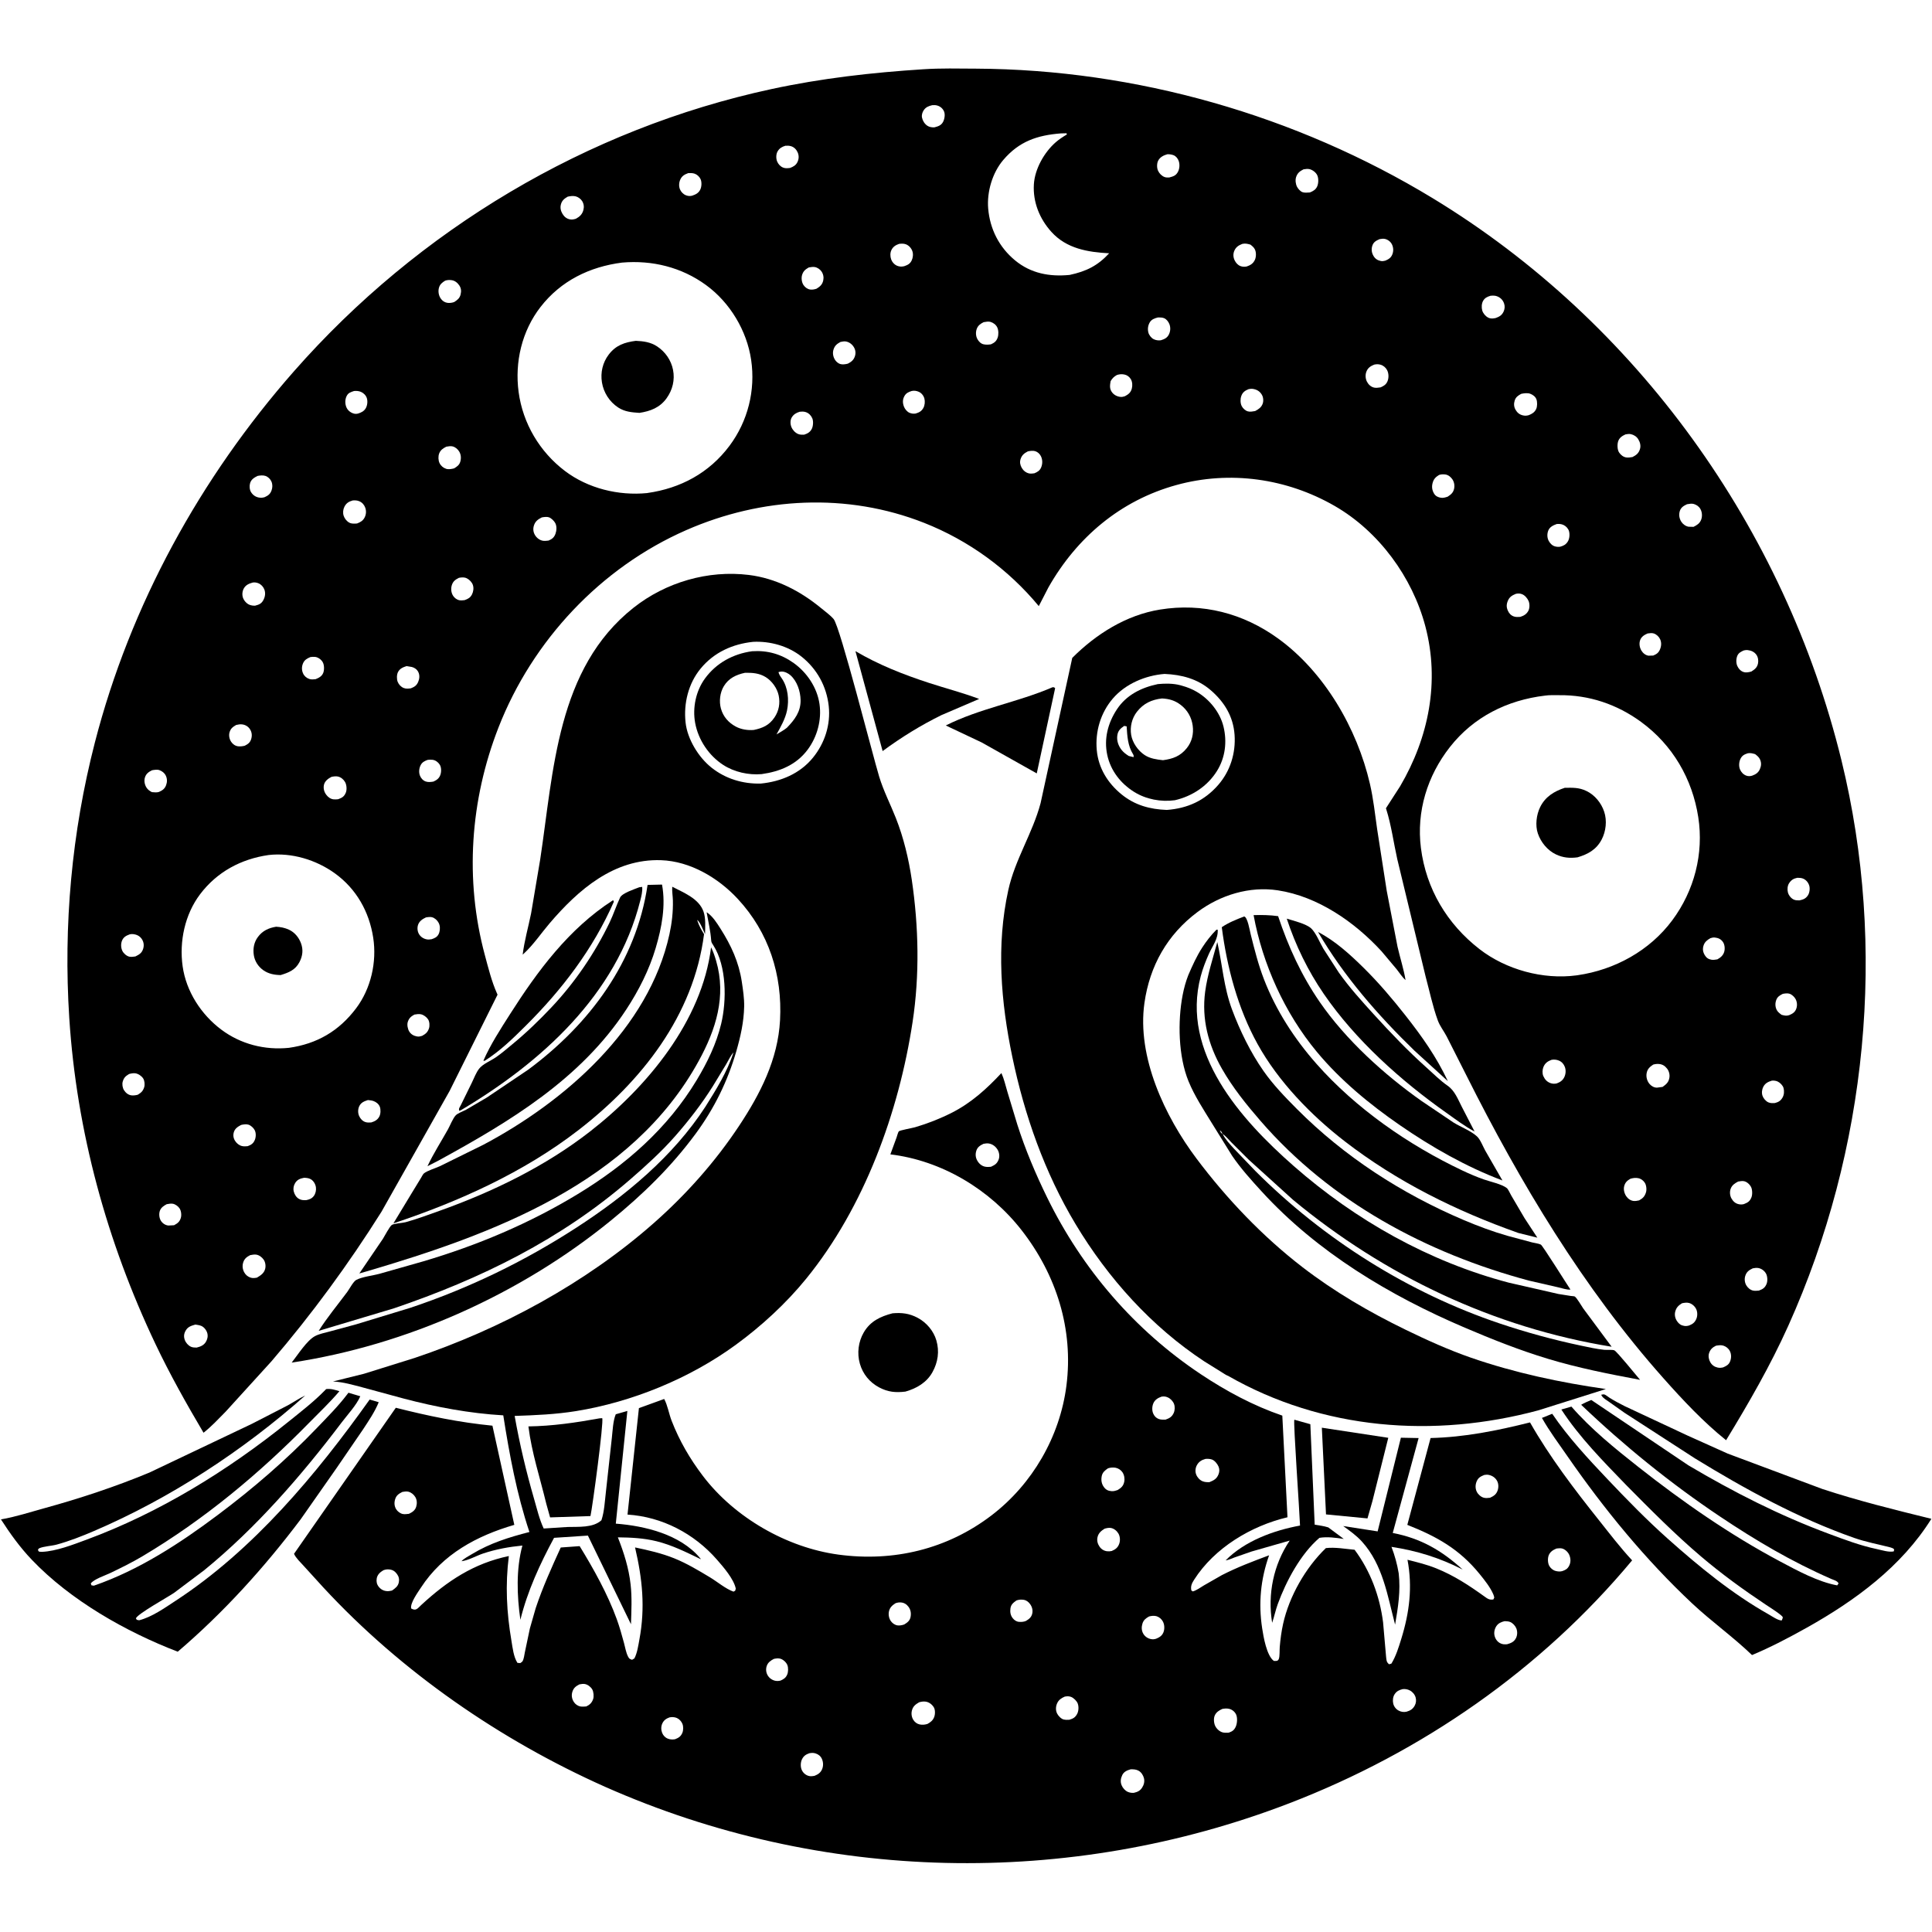 <svg version="1.1" xmlns="http://www.w3.org/2000/svg" style="display: block;" viewBox="0 0 2048 2048" width="1024" height="1024">
<path transform="translate(0,0)" fill="rgb(255,255,255)" d="M 0 0 L 0 2048 L 2048 2048 L 2048 0 L 0 0 z"/>
<path transform="translate(0,0)" fill="rgb(0,0,0)" d="M 1111.34 622.735 L 1101.16 642.496 C 1068.86 603.426 1026.73 572.829 979.628 554.255 C 897.924 522.036 807.45 526.909 727.5 561.934 C 636.657 601.731 564.373 679.084 528.428 771.151 C 498.391 848.085 492.451 932.581 513.979 1012.5 C 517.601 1025.95 521.172 1040.51 526.89 1053.22 L 527.425 1054.37 L 476.594 1156.48 L 404.36 1284.54 C 369.661 1339.76 330.302 1393.45 287.853 1442.94 L 239.156 1496.47 C 231.606 1504.07 224.19 1512.15 215.751 1518.76 C 197.716 1488.27 180.093 1456.88 164.883 1424.88 C 113.268 1316.29 81.167 1199.21 73.43 1079.13 C 67.106 980.98 75.998 882.358 100.57 787.074 C 138.193 641.181 212.367 506.506 311.559 393.639 C 443.568 243.433 621.909 136.675 817.681 94.436 C 871.068 82.917 924.207 76.926 978.609 73.426 C 997.1 72.194 1016.11 72.676 1034.65 72.77 C 1204.17 73.635 1373.77 122.099 1518.75 210.118 C 1735.35 341.617 1891.91 560.364 1952.02 805.972 C 2000.6 1004.51 1979.48 1219.11 1895.64 1405.42 C 1876.65 1447.62 1853.77 1487.23 1829.73 1526.69 C 1805.64 1507.37 1783.96 1484.22 1763.5 1461.2 C 1678.35 1365.44 1611.55 1253.87 1554.29 1139.68 L 1533.55 1098.69 C 1530.56 1092.99 1526.37 1087.79 1524.15 1081.74 C 1518.72 1066.91 1515.29 1050.28 1511.17 1035 L 1481.17 910.751 C 1477.31 893.481 1474.81 874.52 1469.47 857.776 L 1469.15 856.789 L 1484.2 833.452 C 1514.52 781.785 1526.42 722.538 1510.93 663.903 C 1497.16 611.809 1461.61 563.247 1414.74 536.281 C 1363.9 507.035 1303.67 498.536 1246.99 514.154 C 1187.69 530.495 1141.4 569.732 1111.34 622.735 z M 988.197 111.5 C 984.475 112.38 981.468 113.496 979.225 116.79 C 977.694 119.038 976.802 121.988 977.368 124.69 C 978.071 128.043 980.103 131.307 982.96 133.251 C 985.191 134.769 987.876 135.097 990.5 134.998 C 994.303 133.992 997.561 133.051 999.577 129.397 C 1001.24 126.382 1002.15 121.255 1000.66 117.985 C 999.304 115.018 996.838 112.871 993.725 111.925 C 991.839 111.352 990.155 111.327 988.197 111.5 z M 1124.62 141.409 C 1099.52 143.364 1080.32 149.808 1063.47 169.622 C 1051.93 183.209 1046.01 203.428 1047.52 221.127 C 1049.38 242.838 1059.14 262.067 1076 276.003 C 1092.82 289.903 1112.68 293.513 1133.86 291.434 C 1151.4 287.679 1163.52 281.755 1175.75 268.511 C 1153.04 267.279 1130.59 263.591 1114.51 245.788 C 1101.99 231.929 1094.81 214.205 1095.95 195.394 C 1096.92 179.166 1106.87 161.512 1119 150.887 C 1122.71 147.633 1126.77 145.036 1130.99 142.5 L 1130.5 141.276 L 1124.62 141.409 z M 832.53 154.5 C 828.859 155.661 826.297 157.056 824.268 160.5 C 822.562 163.397 822.525 167.916 823.732 170.991 C 824.852 173.844 827.106 176.378 829.956 177.58 C 832.491 178.65 834.843 178.33 837.5 178.023 C 840.877 176.731 843.584 175.311 845.267 171.92 C 846.93 168.57 847.052 164.99 845.571 161.571 C 844.234 158.484 841.788 155.96 838.5 154.968 C 836.586 154.39 834.502 154.369 832.53 154.5 z M 1237.51 163.5 C 1233.56 164.577 1229.63 166.511 1227.68 170.38 C 1226.21 173.288 1226.21 177.994 1227.57 180.954 C 1228.88 183.84 1231.47 186.52 1234.46 187.654 C 1236.12 188.281 1237.77 188.178 1239.5 188.129 C 1243.8 186.954 1246.64 186.221 1248.82 181.848 C 1250.46 178.567 1250.7 174.136 1249.49 170.681 C 1248.58 168.052 1246.62 165.522 1243.95 164.5 C 1241.97 163.74 1239.62 163.446 1237.51 163.5 z M 1381.79 179.5 C 1377.91 181.437 1375.35 183.407 1373.94 187.678 C 1372.89 190.851 1373.4 195.088 1374.93 198.052 C 1376.01 200.137 1378.39 202.828 1380.62 203.678 C 1382.91 204.549 1386.09 204.142 1388.5 204.013 C 1391.94 202.643 1394.79 201.056 1396.33 197.475 C 1397.71 194.264 1397.84 188.963 1396.35 185.788 C 1394.92 182.724 1391.46 180.161 1388.22 179.316 C 1386.15 178.776 1383.87 179.182 1381.79 179.5 z M 729.586 183.5 C 725.811 184.872 723.021 186.361 721.23 190.145 C 719.719 193.336 719.437 197.321 720.767 200.631 C 721.869 203.377 724.34 205.935 727.109 206.991 C 729.356 207.848 731.131 207.979 733.5 207.49 C 737.355 206.226 740.393 204.812 742.298 201.006 C 743.787 198.031 744.031 193.022 742.666 189.965 C 741.519 187.398 739.034 185.054 736.384 184.129 C 734.151 183.35 731.915 183.44 729.586 183.5 z M 601.722 208.5 C 598.119 210.652 595.708 212.477 594.588 216.691 C 593.648 220.231 594.386 223.53 596.235 226.642 C 598.093 229.769 600.604 231.867 604.219 232.551 C 606.547 232.992 608.268 232.519 610.5 231.872 C 614.553 229.644 617.191 227.204 618.427 222.597 C 619.301 219.339 618.882 216.077 617.107 213.169 C 615.675 210.823 612.765 208.701 610.1 208.098 C 607.436 207.495 604.334 207.858 601.722 208.5 z M 1462.41 253.5 C 1458.9 255.063 1456.14 256.4 1454.8 260.241 C 1453.45 264.143 1453.94 267.935 1456.07 271.468 C 1457.87 274.468 1460.45 276.023 1463.77 276.683 C 1465.48 277.024 1466.84 276.703 1468.5 276.301 C 1472.14 274.783 1474.66 273.184 1476.07 269.299 C 1477.28 265.938 1477.09 262.326 1475.54 259.094 C 1474.14 256.191 1471.25 253.99 1468.12 253.272 C 1466.26 252.843 1464.28 253.195 1462.41 253.5 z M 953.121 258.5 C 949.459 259.781 946.675 261.463 944.917 265.106 C 943.471 268.104 943.585 271.986 944.713 275.069 C 945.702 277.772 947.868 280.299 950.5 281.522 C 953.055 282.709 955.805 282.881 958.5 282.184 C 962.178 280.897 964.65 279.744 966.412 276.096 C 967.839 273.144 968.21 269.315 967.132 266.205 C 966.035 263.038 963.475 260.181 960.327 258.976 C 957.961 258.07 955.588 258.255 953.121 258.5 z M 1317 258.5 C 1312.99 260.057 1310.14 261.813 1308.4 265.917 C 1307 269.234 1307.22 272.795 1308.8 276 C 1310.1 278.651 1312.16 281.046 1315 282.082 C 1317.11 282.853 1319.3 282.925 1321.49 282.5 C 1325.42 281.216 1328.46 279.361 1330.25 275.418 C 1331.67 272.282 1331.74 267.455 1330.22 264.356 C 1329.18 262.218 1327.33 260.751 1325.5 259.305 C 1322.33 258.397 1320.27 257.871 1317 258.5 z M 659.371 278.36 C 625.053 282.783 594.561 297.611 572.987 325.407 C 553.225 350.87 545.492 383.817 549.759 415.572 C 554.234 448.873 572.134 479.009 598.872 499.264 C 623.32 517.783 655.649 525.651 685.937 522.682 L 686.247 522.607 C 721.42 517.662 751.794 501.309 773.275 472.599 C 792.795 446.508 800.992 413.751 796.247 381.48 C 791.691 350.497 773.826 320.719 748.5 302.234 C 722.453 283.223 691.333 275.608 659.371 278.36 z M 857.344 283.5 C 853.729 285.603 851.574 287.253 850.272 291.376 C 849.221 294.703 849.828 299.373 851.797 302.236 C 853.472 304.671 855.972 306.525 858.944 306.929 C 861.075 307.219 863.478 306.744 865.5 306.074 C 869.206 303.835 871.72 301.681 872.67 297.273 C 873.384 293.956 872.77 290.618 870.862 287.798 C 869.277 285.455 866.421 283.513 863.604 283.067 C 861.577 282.746 859.353 283.182 857.344 283.5 z M 471.928 297.5 C 468.789 299.434 466.31 301.308 465.293 305.097 C 464.26 308.944 464.983 313.254 467.235 316.501 C 468.846 318.823 471.058 320.421 473.871 320.949 C 476.244 321.395 479.267 321.026 481.5 320.155 C 484.825 318.023 487.248 316.193 488.247 312.197 C 489.139 308.631 488.889 305.479 486.774 302.413 C 484.835 299.602 482.068 297.394 478.61 296.975 C 476.314 296.696 474.128 296.752 471.928 297.5 z M 1580.09 313.5 C 1576.63 314.554 1573.96 315.686 1572.11 319 C 1570.52 321.844 1570.34 326.017 1571.24 329.148 C 1572.12 332.154 1574.79 335.325 1577.59 336.701 C 1580.37 338.069 1582.57 337.696 1585.5 337.121 C 1589.35 335.7 1591.91 334.322 1593.79 330.5 C 1595.12 327.789 1595.4 324.581 1594.4 321.716 C 1593.2 318.238 1590.89 315.791 1587.54 314.305 C 1584.99 313.176 1582.81 313.314 1580.09 313.5 z M 1227.51 336.5 C 1224.08 337.384 1220.71 338.456 1218.81 341.711 C 1216.87 345.003 1216.38 348.782 1217.32 352.5 C 1218 355.194 1220.37 358.237 1222.85 359.5 C 1225.25 360.716 1227.87 361.026 1230.5 360.709 C 1234.38 359.515 1237.29 358.246 1239.15 354.397 C 1240.77 351.047 1240.98 346.988 1239.58 343.526 C 1238.55 340.973 1236.62 338.402 1234.02 337.3 C 1232.13 336.495 1229.56 336.463 1227.51 336.5 z M 1042.74 341.5 C 1039.47 343.102 1036.79 344.937 1035.44 348.5 C 1034.12 351.975 1034.3 356.315 1036.14 359.556 C 1037.52 361.99 1039.68 364.275 1042.5 364.944 C 1044.97 365.528 1048.02 365.416 1050.5 364.98 C 1054.11 363.296 1056.13 361.826 1057.53 357.983 C 1058.66 354.859 1058.57 350.161 1057.17 347.145 C 1055.82 344.24 1053.1 342.226 1050.12 341.257 C 1047.85 340.516 1045.04 341.132 1042.74 341.5 z M 890.895 362.5 C 887.161 364.573 884.909 366.312 883.564 370.497 C 882.394 374.137 883.068 378.025 885.028 381.248 C 886.247 383.254 888.359 385.151 890.631 385.868 C 893 386.616 896.361 386.143 898.736 385.5 C 902.351 383.63 904.833 381.769 906.192 377.776 C 907.336 374.417 906.948 371.02 905.116 367.979 C 903.256 364.891 900.182 362.562 896.578 361.965 C 894.71 361.656 892.725 362.123 890.895 362.5 z M 1456.73 386.5 C 1452.89 388.069 1450.09 389.834 1448.48 393.846 C 1447.13 397.228 1447.34 401.25 1448.98 404.5 C 1450.5 407.54 1453.2 410.118 1456.61 410.872 C 1458.84 411.364 1461.27 410.921 1463.5 410.615 C 1466.68 409.206 1469.15 407.819 1470.66 404.5 C 1472.31 400.871 1472.22 395.899 1470.39 392.355 C 1468.96 389.601 1466.37 387.422 1463.37 386.584 C 1461.03 385.929 1459.11 386.007 1456.73 386.5 z M 1183.97 397.5 C 1180.76 399.32 1179.21 400.897 1177.28 404.035 C 1176.55 408.573 1175.94 412.178 1178.93 416.024 C 1181.09 418.809 1184.42 420.442 1187.91 420.745 C 1189.57 420.889 1190.93 420.466 1192.5 419.989 C 1196.22 418.01 1198.67 416.107 1199.78 411.87 C 1200.63 408.649 1200.41 404.677 1198.64 401.8 C 1197.07 399.25 1194.59 397.477 1191.64 396.95 C 1188.86 396.456 1186.62 396.683 1183.97 397.5 z M 1323.59 412.5 C 1319.88 414.025 1317.27 415.742 1315.85 419.699 C 1314.68 422.928 1314.71 427.121 1316.17 430.265 C 1317.35 432.789 1320.12 435.348 1322.83 436.076 C 1325.3 436.736 1328.04 436.145 1330.5 435.728 C 1334.03 433.891 1337.02 431.928 1338.46 428.017 C 1339.54 425.099 1339.21 421.109 1337.62 418.437 C 1335.49 414.837 1332.4 412.947 1328.32 412.28 C 1326.59 411.998 1325.28 412.161 1323.59 412.5 z M 375.258 414.5 C 371.692 415.737 369.145 416.305 367.376 419.998 C 365.696 423.505 365.643 427.906 367.102 431.498 C 368.42 434.74 371.027 437.005 374.294 438.164 C 376.179 438.833 377.534 438.835 379.5 438.409 C 382.895 437.321 385.809 435.991 387.701 432.771 C 389.418 429.847 389.895 425.435 388.895 422.146 C 387.979 419.134 385.459 416.622 382.61 415.397 C 380.367 414.432 377.657 414.244 375.258 414.5 z M 966.298 414.5 C 963.003 415.59 960.486 416.691 958.718 419.875 C 956.637 423.624 956.782 427.231 958.254 431.118 C 959.199 433.611 961.609 436.559 964.111 437.578 C 966.26 438.453 968.215 438.709 970.5 438.381 C 974.265 437.28 976.776 436.04 978.774 432.5 C 980.354 429.702 980.697 425.582 979.898 422.5 C 979.107 419.449 976.793 416.528 973.869 415.283 C 971.421 414.241 968.888 413.862 966.298 414.5 z M 1612.53 417.5 C 1609.3 419.267 1606.79 420.901 1605.64 424.577 C 1604.57 427.996 1604.76 431.254 1606.56 434.374 C 1608.4 437.555 1610.79 439.512 1614.39 440.324 C 1616.69 440.842 1618.26 440.695 1620.5 440.114 C 1623.96 438.76 1626.77 437.108 1628.41 433.579 C 1629.67 430.889 1629.68 426.147 1628.71 423.397 C 1627.66 420.427 1624.95 418.505 1622.14 417.416 C 1619.32 416.326 1615.38 416.853 1612.53 417.5 z M 847.67 436.5 C 844.088 437.57 841.271 439.191 839.282 442.5 C 837.536 445.404 837.678 449.479 838.879 452.551 C 840.116 455.71 842.809 458.663 845.937 460.014 C 848.104 460.951 850.188 460.826 852.5 460.758 C 856.098 459.572 858.879 458.031 860.608 454.461 C 862.019 451.55 862.358 446.31 861.022 443.316 C 859.698 440.348 857.386 437.991 854.297 436.902 C 852.014 436.096 850.035 436.271 847.67 436.5 z M 1723.01 460.5 C 1719.46 462.112 1716.39 464.168 1715.21 468.138 C 1714.26 471.351 1714.39 476.834 1716.34 479.689 C 1718.08 482.245 1720.68 484.418 1723.8 484.898 C 1725.95 485.228 1728.37 484.871 1730.5 484.482 C 1734.49 482.483 1737.13 480.439 1738.45 475.979 C 1739.52 472.355 1738.53 468.689 1736.57 465.537 C 1734.83 462.738 1731.92 460.904 1728.72 460.21 C 1726.76 459.785 1724.95 460.168 1723.01 460.5 z M 473.111 473.5 C 469.651 475.278 466.921 477.003 465.5 480.819 C 464.401 483.771 464.545 488.009 465.916 490.854 C 467.344 493.815 469.799 495.911 472.898 496.944 C 475.418 497.783 478.862 497.15 481.368 496.5 C 484.362 494.695 486.845 493.017 487.893 489.5 C 488.963 485.904 488.751 482.016 486.838 478.755 C 485.327 476.18 482.776 473.984 479.847 473.221 C 477.653 472.649 475.302 473.144 473.111 473.5 z M 1089.51 478.5 C 1085.71 480.452 1083.19 482.488 1081.84 486.693 C 1080.8 489.921 1081.42 492.946 1083.05 495.855 C 1084.74 498.847 1087.54 501.136 1090.94 501.868 C 1092.77 502.262 1094.67 501.924 1096.5 501.699 C 1099.77 500.352 1102.23 498.909 1103.65 495.5 C 1105.29 491.597 1105.26 487.137 1103.3 483.375 C 1102.07 481.01 1099.95 479.074 1097.37 478.269 C 1095 477.531 1091.9 477.943 1089.51 478.5 z M 1525.39 503.5 C 1521.69 505.807 1519.65 507.93 1518.55 512.26 C 1517.56 516.183 1518.09 519.736 1520.17 523.23 C 1521.8 525.972 1524.49 527.206 1527.55 527.659 C 1529.92 528.009 1532.26 527.243 1534.5 526.549 C 1537.89 524.372 1540.39 522.405 1541.35 518.309 C 1542.13 515.003 1541.62 511.33 1539.81 508.435 C 1538.13 505.759 1535.3 503.401 1532.12 502.971 C 1529.81 502.659 1527.6 502.719 1525.39 503.5 z M 273.026 504.5 C 269.518 506.257 266.333 508.101 265.124 512.119 C 264.268 514.963 264.494 519.105 266.089 521.649 C 268.005 524.704 270.736 526.716 274.279 527.386 C 276.615 527.828 278.245 527.665 280.5 527.033 C 284.181 525.343 286.35 523.885 287.812 519.975 C 288.961 516.902 289.057 513.551 287.742 510.5 C 286.563 507.766 284.123 505.377 281.268 504.459 C 278.799 503.664 275.536 503.956 273.026 504.5 z M 373.868 530.5 C 369.846 531.675 367.156 533.202 365.147 537.061 C 363.648 539.941 363.279 543.593 364.28 546.691 C 365.249 549.69 367.599 552.687 370.445 554.109 C 372.981 555.377 375.764 555.12 378.5 554.906 C 382.116 553.535 384.866 551.962 386.626 548.334 C 388.19 545.111 388.378 541.574 387.186 538.197 C 386.115 535.162 383.93 532.642 380.945 531.374 C 378.526 530.346 376.441 530.321 373.868 530.5 z M 1788.31 534.5 C 1784.86 536.138 1781.9 537.817 1780.68 541.684 C 1779.46 545.584 1780.07 549.657 1782.27 553.089 C 1783.91 555.659 1786.94 557.883 1790 558.348 L 1795.21 558.479 C 1798.85 556.659 1801.74 554.905 1803.28 550.942 C 1804.63 547.477 1804.38 543.113 1802.64 539.834 C 1801.11 536.93 1798.67 535.264 1795.59 534.269 C 1793.37 533.55 1790.57 534.149 1788.31 534.5 z M 574.281 548.5 C 570.28 550.562 567.474 552.508 566.013 556.961 C 564.875 560.427 565.198 563.971 567.065 567.126 C 568.846 570.137 571.912 572.575 575.394 573.205 C 577.375 573.563 579.516 573.25 581.5 573.023 C 585.238 571.45 587.397 569.737 588.822 565.835 C 590.064 562.437 590.347 557.883 588.651 554.584 C 587.441 552.228 584.428 549.283 581.92 548.372 C 579.732 547.577 576.538 548.06 574.281 548.5 z M 1650.15 555.5 C 1646.64 556.761 1642.9 558.492 1641.34 562.174 C 1639.87 565.65 1639.89 569.901 1641.65 573.262 C 1643.09 576.007 1645.53 578.534 1648.64 579.275 C 1650.41 579.698 1652.2 579.849 1654 579.5 C 1657.59 578.478 1659.92 577.265 1661.96 574 C 1663.8 571.03 1664.16 566.241 1663.17 562.929 C 1662.35 560.193 1659.91 557.609 1657.32 556.458 C 1654.89 555.378 1652.74 555.268 1650.15 555.5 z M 486.51 612.5 C 482.829 614.377 480.289 616.095 478.973 620.203 C 477.8 623.862 478.184 628.203 480.265 631.5 C 481.715 633.799 484.249 635.745 486.942 636.262 C 488.765 636.611 490.678 636.343 492.5 636.162 C 496.16 634.838 498.504 633.684 500.331 630.106 C 501.824 627.179 502.33 623.33 501.297 620.185 C 500.335 617.253 497.691 614.497 494.965 613.106 C 492.152 611.67 489.509 611.992 486.51 612.5 z M 267.985 617.5 C 264.103 618.588 260.766 619.886 258.598 623.519 C 256.843 626.462 256.426 630.522 257.603 633.748 C 258.734 636.849 261.545 640.022 264.671 641.176 C 266.54 641.866 268.519 642.126 270.5 642.012 C 274.503 640.965 277.101 639.974 279.144 636.182 C 281.026 632.687 281.674 628.693 280.242 624.92 C 279.133 621.998 276.752 619.403 273.824 618.242 C 271.904 617.481 270.031 617.206 267.985 617.5 z M 1606.82 629.5 C 1602.91 631.117 1600.15 632.736 1598.43 636.784 C 1596.84 640.519 1596.73 643.61 1598.41 647.342 C 1599.73 650.295 1601.62 652.338 1604.72 653.464 C 1606.86 654.239 1609.27 654.046 1611.5 653.925 C 1615.28 652.715 1618.09 651.176 1620.07 647.569 C 1621.62 644.733 1621.63 640.109 1620.4 637.182 C 1619.16 634.241 1616.41 630.981 1613.37 629.838 C 1611.09 628.981 1609.2 628.994 1606.82 629.5 z M 1746.51 671.5 C 1743.08 672.99 1739.95 674.863 1738.61 678.598 C 1737.35 682.077 1738.02 686.413 1739.9 689.552 C 1741.54 692.307 1744.27 694.604 1747.5 695.052 L 1752.5 694.913 C 1756.09 693.37 1758.11 692.07 1759.67 688.353 C 1761.12 684.904 1761.39 681.155 1759.83 677.67 C 1758.6 674.933 1756 672.457 1753.12 671.504 C 1751.08 670.828 1748.61 671.208 1746.51 671.5 z M 1848.45 689.5 C 1845.71 690.739 1843.03 692.013 1841.73 694.938 C 1840.31 698.112 1840.17 702.53 1841.53 705.749 C 1842.73 708.602 1845.05 711.295 1848.05 712.297 C 1850.97 713.273 1853.62 712.62 1856.5 711.861 C 1860.15 709.558 1862.73 707.56 1863.59 703.116 C 1864.17 700.126 1863.62 696.536 1861.81 694.039 C 1859.55 690.931 1856.32 689.546 1852.59 689.131 C 1851.13 688.969 1849.86 689.19 1848.45 689.5 z M 329.078 696.5 C 325.546 697.989 322.787 699.468 321.213 703.174 C 319.713 706.706 319.7 710.425 321.302 713.921 C 322.588 716.727 325.014 718.784 327.938 719.745 C 330.136 720.467 332.241 720.189 334.5 719.974 C 338.024 718.578 341.298 716.898 342.711 713.108 C 343.865 710.014 343.754 704.858 342.145 702 C 340.534 699.138 337.292 696.726 334 696.34 C 332.384 696.151 330.689 696.332 329.078 696.5 z M 430.994 706.089 C 427.225 707.296 423.856 708.662 421.92 712.374 C 420.462 715.172 420.427 719.897 421.569 722.779 C 422.69 725.61 425.1 728.194 427.956 729.308 C 430.483 730.293 432.876 729.961 435.5 729.653 C 439.339 728.141 441.585 726.765 443.279 722.874 C 444.715 719.572 445.051 715.784 443.46 712.466 C 442.123 709.676 439.521 707.768 436.569 707.022 L 430.994 706.089 z M 1637.75 737.39 C 1597.76 742.14 1562.04 759.919 1536.94 791.922 C 1513.03 822.413 1501.34 860.142 1506.23 898.871 C 1511.71 942.176 1533.96 979.454 1568.35 1006.12 C 1596.44 1027.91 1635.76 1038.65 1671.02 1033.95 L 1672.24 1033.78 C 1711.64 1028.11 1748.75 1007.79 1772.72 975.5 C 1795.96 944.199 1806.22 904.989 1800.24 866.29 C 1793.96 825.576 1773 789.614 1739.5 765.177 C 1713.92 746.52 1684.41 736.574 1652.72 736.921 C 1647.88 736.974 1642.51 736.646 1637.75 737.39 z M 250.317 768.5 C 246.724 770.639 244.507 772.164 243.289 776.41 C 242.364 779.635 243.191 783.6 245.036 786.337 C 246.769 788.908 249.368 790.785 252.5 791.12 C 254.668 791.352 257.41 791.079 259.5 790.478 C 262.932 788.745 265.151 787.148 266.306 783.303 C 267.377 779.737 267.009 776.111 264.958 772.967 C 263.128 770.162 260.263 768.4 256.968 767.923 C 254.597 767.581 252.622 767.97 250.317 768.5 z M 1852.73 798.5 C 1849.06 799.698 1846.73 800.831 1844.96 804.419 C 1843.38 807.618 1843.07 812.227 1844.45 815.544 C 1845.69 818.506 1847.99 821.001 1851 822.157 C 1853.14 822.978 1855.36 822.901 1857.5 822.186 C 1861.25 820.793 1863.89 819.095 1865.56 815.281 C 1867.05 811.873 1867.25 808.602 1865.74 805.145 C 1864.63 802.599 1862.64 801.066 1860.5 799.406 C 1857.78 798.679 1855.58 797.959 1852.73 798.5 z M 453.338 805.5 C 450.219 806.653 447.579 807.902 445.963 811 C 444.221 814.342 443.754 818.734 445.184 822.265 C 446.326 825.087 448.393 827.367 451.299 828.419 C 453.768 829.312 456.941 828.961 459.477 828.5 C 463.106 826.849 465.62 825.043 466.912 821.088 C 467.936 817.958 467.925 813.346 466.094 810.5 C 464.412 807.886 461.626 805.811 458.5 805.422 C 456.829 805.214 455.007 805.278 453.338 805.5 z M 161.167 816.5 C 157.639 818.205 154.882 820.167 153.65 824.086 C 152.519 827.683 153.3 831.777 155.301 834.907 C 156.773 837.208 158.659 838.419 161.007 839.696 C 163.517 839.863 166.067 840.275 168.5 839.49 C 172.151 837.875 174.65 836.199 176.087 832.288 C 177.343 828.871 177.316 825.371 175.694 822.086 C 174.328 819.317 171.92 817.519 169.085 816.416 C 166.824 815.536 163.503 816.083 161.167 816.5 z M 351.404 823.5 C 347.962 825.245 344.266 827.936 343.395 832.003 C 342.584 835.788 343.549 839.41 345.861 842.5 C 347.708 844.969 350.364 846.977 353.5 847.32 C 355.104 847.495 356.9 847.424 358.5 847.201 C 362.642 845.672 364.876 844.401 366.601 840.183 C 367.899 837.01 367.448 831.815 365.738 828.907 C 364.065 826.06 361.38 823.838 358.104 823.132 C 356.028 822.685 353.472 823.068 351.404 823.5 z M 284.712 906.358 C 255.533 910.563 230.032 924.205 212.08 947.976 C 195.937 969.35 189.919 997.955 193.586 1024.23 C 197.306 1050.89 213.201 1075.42 234.566 1091.43 C 255.208 1106.89 280.646 1113.36 306.237 1110.75 C 335.978 1106.54 359.335 1092.97 377.506 1068.82 C 393.238 1047.91 399.589 1019.76 395.619 993.993 C 391.377 966.472 377.762 942.237 355.037 925.819 C 335.155 911.456 309.197 903.559 284.712 906.358 z M 1905.2 930.5 C 1901.18 931.359 1898.79 932.762 1896.5 936.269 C 1894.75 938.944 1894.47 942.953 1895.26 946 C 1896.08 949.128 1898.66 952.445 1901.72 953.701 C 1903.58 954.465 1905.53 954.418 1907.5 954.443 C 1911.52 953.549 1914.13 952.647 1916.48 949.091 C 1918.31 946.314 1918.84 941.535 1917.74 938.378 C 1916.62 935.163 1914.32 932.516 1911.11 931.264 C 1909.26 930.544 1907.16 930.537 1905.2 930.5 z M 451.51 972.5 C 447.877 974.207 444.449 976.415 443.131 980.459 C 442.119 983.562 442.47 987.321 444.133 990.136 C 445.921 993.162 448.871 995.078 452.284 995.753 C 454.095 996.111 455.697 995.876 457.5 995.61 C 460.609 994.562 463.163 993.521 464.814 990.5 C 466.33 987.727 466.706 983.525 465.861 980.5 C 464.974 977.324 462.837 974.729 460 973.132 C 457.232 971.575 454.489 972.022 451.51 972.5 z M 137.361 990.5 C 133.725 991.836 130.926 993.311 129.361 997.068 C 127.978 1000.39 128.11 1004.72 129.698 1007.97 C 131.018 1010.66 134.091 1013.39 137 1014.09 C 138.956 1014.57 141.557 1014.15 143.5 1013.88 C 147.534 1011.91 150.306 1010.34 151.723 1005.86 C 152.774 1002.54 152.507 999.066 150.725 996.056 C 148.832 992.857 146.034 991.067 142.414 990.399 C 140.621 990.069 139.145 990.061 137.361 990.5 z M 1813.12 994.5 C 1809.73 996.418 1807.07 998.44 1805.83 1002.31 C 1804.64 1006.04 1805.16 1009.22 1807.16 1012.55 C 1808.81 1015.31 1811.05 1016.85 1814.25 1017.35 C 1816.32 1017.68 1818.45 1017.29 1820.5 1016.94 C 1823.89 1015.07 1826.67 1012.76 1827.77 1008.85 C 1828.68 1005.62 1828.27 1001.11 1826.26 998.352 C 1824.08 995.359 1821.35 994.225 1817.84 993.835 C 1816.09 993.64 1814.77 993.986 1813.12 994.5 z M 1889.89 1053.5 C 1886.58 1055.13 1884.09 1056.61 1882.82 1060.25 C 1881.63 1063.64 1881.75 1067.2 1883.33 1070.45 C 1884.44 1072.73 1886.55 1074.23 1888.5 1075.73 C 1891.46 1076.48 1893.47 1077.1 1896.5 1076.14 C 1900.04 1074.68 1902.75 1073.11 1904.12 1069.31 C 1905.31 1065.99 1905.09 1062.32 1903.46 1059.17 C 1902.23 1056.79 1899.57 1054.27 1897 1053.41 C 1894.71 1052.64 1892.21 1053.14 1889.89 1053.5 z M 439.238 1075.5 C 435.569 1077.56 433.531 1079.28 432.228 1083.42 C 431.311 1086.33 432.221 1090.9 433.821 1093.45 C 435.756 1096.54 438.668 1098.09 442.121 1098.69 C 444.157 1099.04 445.553 1098.59 447.5 1098.03 C 451.21 1095.98 453.335 1094.25 454.731 1090.13 C 455.641 1087.44 455.369 1082.96 453.804 1080.58 C 452.171 1078.09 449.04 1075.74 446.12 1075.16 C 444 1074.73 441.358 1075.11 439.238 1075.5 z M 1644.54 1123.5 C 1640.49 1125.07 1637.76 1126.98 1636.07 1131.14 C 1634.96 1133.87 1634.75 1137.95 1635.99 1140.69 C 1637.61 1144.27 1639.78 1146.73 1643.5 1148.12 C 1645.65 1148.92 1647.87 1148.96 1650.09 1148.5 C 1653.86 1147.13 1656.65 1145.28 1658.37 1141.49 C 1659.84 1138.25 1660.05 1134.26 1658.78 1130.94 C 1657.64 1127.92 1655.57 1125.57 1652.58 1124.29 C 1650.09 1123.22 1647.18 1122.93 1644.54 1123.5 z M 1752.46 1128.5 C 1748.75 1130.96 1746.17 1133.32 1745.45 1137.92 C 1744.85 1141.79 1745.97 1145.89 1748.47 1148.91 C 1750.41 1151.25 1753.39 1153.01 1756.5 1152.95 L 1762.42 1152.16 C 1766.32 1149.39 1768.86 1147.23 1769.64 1142.32 C 1770.16 1139.06 1769.22 1135.36 1767.17 1132.78 C 1764.92 1129.93 1762.36 1128.23 1758.72 1127.88 C 1756.45 1127.67 1754.64 1127.92 1752.46 1128.5 z M 136.818 1138.5 C 133.225 1140.71 131.428 1142.16 130.135 1146.4 C 129.254 1149.28 129.879 1153.21 131.493 1155.71 C 133.323 1158.55 136.053 1160.77 139.5 1161.15 C 141.503 1161.37 144.049 1161.02 145.99 1160.5 C 149.558 1158.34 151.443 1156.76 152.807 1152.63 C 153.712 1149.88 153.316 1145.58 151.741 1143.15 C 150.05 1140.55 146.657 1138.25 143.571 1137.76 C 141.447 1137.43 138.875 1137.92 136.818 1138.5 z M 1878.33 1145.5 C 1874.31 1146.73 1871.22 1148.17 1869.17 1152.06 C 1867.69 1154.87 1867.29 1158.55 1868.33 1161.58 C 1869.27 1164.31 1871.84 1167.34 1874.48 1168.52 C 1876.77 1169.54 1879.06 1169.42 1881.5 1169.26 C 1885.28 1168.22 1887.52 1166.98 1889.53 1163.5 C 1891.26 1160.5 1891.51 1156.61 1890.61 1153.3 C 1889.86 1150.57 1886.99 1147.69 1884.48 1146.5 C 1882.52 1145.57 1880.46 1145.39 1878.33 1145.5 z M 390.008 1166.11 C 386.081 1167.39 382.72 1168.65 380.836 1172.6 C 379.333 1175.76 379.251 1179.85 380.717 1183.04 C 382.052 1185.96 384.238 1188.38 387.32 1189.43 C 389.278 1190.11 391.463 1189.96 393.5 1189.85 C 397.23 1188.7 400.179 1187.18 402.094 1183.59 C 403.542 1180.87 403.701 1176.17 402.653 1173.32 C 401.554 1170.34 398.733 1168.09 395.784 1167.1 C 393.947 1166.48 391.922 1166.31 390.008 1166.11 z M 255.571 1192.5 C 252.101 1194.34 249 1196.27 247.851 1200.27 C 246.931 1203.47 247.403 1206.59 249.234 1209.43 C 250.937 1212.08 253.523 1214.18 256.628 1214.89 C 258.599 1215.34 260.513 1215.15 262.5 1215 C 266.166 1213.67 268.535 1212.19 270.099 1208.43 C 271.403 1205.3 271.538 1201.03 269.969 1197.97 C 268.743 1195.58 265.903 1192.98 263.324 1192.18 C 261.046 1191.46 257.866 1191.94 255.571 1192.5 z M 322.292 1248.5 C 318.283 1249.29 315.142 1250.37 312.905 1254.02 C 311.218 1256.78 310.621 1259.85 311.411 1263.03 C 312.199 1266.19 314.053 1269.29 317 1270.91 C 319.524 1272.3 321.738 1272.26 324.5 1272.22 C 327.901 1271.55 330.535 1270.61 332.697 1267.73 C 334.549 1265.26 335.339 1261.53 334.874 1258.5 C 334.362 1255.17 332.44 1251.82 329.5 1250.06 C 327.352 1248.78 324.73 1248.56 322.292 1248.5 z M 1728.38 1249.5 C 1724.86 1251.43 1722.61 1253.57 1721.65 1257.61 C 1720.82 1261.06 1721.9 1265.16 1723.88 1268.05 C 1725.74 1270.78 1728.64 1272.84 1732 1273.11 C 1733.68 1273.24 1735.85 1272.83 1737.5 1272.46 C 1741.38 1270.36 1743.37 1268.39 1744.75 1264.12 C 1745.72 1261.15 1745.26 1256.47 1743.6 1253.84 C 1742.03 1251.36 1739.56 1249.49 1736.66 1248.92 C 1733.67 1248.34 1731.26 1248.7 1728.38 1249.5 z M 1842.47 1252.5 C 1839.05 1254.31 1836 1256.27 1834.6 1260.08 C 1833.37 1263.41 1833.72 1267.46 1835.48 1270.53 C 1837.22 1273.56 1839.59 1275.71 1843.04 1276.48 C 1844.99 1276.91 1846.55 1276.88 1848.5 1276.43 C 1852.71 1274.77 1854.83 1273.63 1856.61 1269.2 C 1857.76 1266.37 1857.61 1261.01 1856.21 1258.3 C 1854.76 1255.48 1851.79 1252.68 1848.6 1252.09 C 1846.62 1251.73 1844.43 1252.17 1842.47 1252.5 z M 176.695 1276.5 C 173.629 1278.18 170.696 1280.02 169.47 1283.5 C 168.339 1286.71 168.739 1291.05 170.48 1293.93 C 172.177 1296.73 175.217 1298.82 178.5 1299.1 L 184.5 1298.8 C 188.133 1296.83 190.356 1295.28 191.656 1291.1 C 192.584 1288.12 192.09 1283.7 190.418 1281.06 C 188.916 1278.69 185.907 1276.49 183.11 1276.01 C 181.048 1275.66 178.737 1276.15 176.695 1276.5 z M 265.191 1330.5 C 261.607 1332.35 259.094 1334.21 257.823 1338.21 C 256.688 1341.78 257.086 1345.29 258.816 1348.59 C 260.274 1351.38 262.755 1353.46 265.765 1354.37 C 268.049 1355.06 269.952 1354.76 272.264 1354.39 C 276.219 1352.05 279.785 1349.86 281.056 1345.15 C 281.897 1342.04 281.36 1337.97 279.528 1335.32 C 277.735 1332.72 274.799 1330.45 271.62 1329.96 C 269.541 1329.64 267.244 1330.14 265.191 1330.5 z M 1857.98 1344.5 C 1853.96 1346.43 1851.42 1348.17 1850.03 1352.59 C 1849.02 1355.81 1849.44 1359.64 1851.18 1362.55 C 1852.73 1365.14 1855.39 1367.48 1858.41 1368.08 C 1860.37 1368.47 1862.52 1368.24 1864.5 1368.08 C 1868.62 1366.53 1870.85 1365.25 1872.61 1361.06 C 1873.86 1358.07 1873.64 1353.35 1872.27 1350.5 C 1870.74 1347.33 1867.47 1344.83 1864.03 1344.18 C 1861.88 1343.77 1860.08 1344.13 1857.98 1344.5 z M 1783 1381.5 C 1779.28 1383.8 1776.96 1385.98 1775.82 1390.34 C 1774.87 1393.98 1775.74 1397.61 1777.85 1400.68 C 1779.75 1403.45 1781.96 1404.97 1785.28 1405.5 C 1787.18 1405.8 1788.65 1405.6 1790.5 1405.08 C 1794.18 1403.58 1796.32 1402.13 1798.04 1398.43 C 1799.47 1395.36 1799.54 1391.11 1798.18 1388.01 C 1796.81 1384.91 1793.86 1382.18 1790.59 1381.24 C 1788.23 1380.56 1785.37 1380.98 1783 1381.5 z M 207.109 1404.09 C 202.806 1405.37 199.273 1406.28 196.869 1410.41 C 194.968 1413.67 194.594 1416.7 195.835 1420.26 C 196.891 1423.29 199.46 1426.26 202.395 1427.6 C 204.236 1428.45 206.41 1428.46 208.402 1428.5 C 212.336 1427.55 215.924 1426.19 218.155 1422.58 C 219.863 1419.81 220.586 1416.59 219.798 1413.39 C 219.028 1410.26 216.363 1406.75 213.339 1405.5 C 211.425 1404.71 209.147 1404.42 207.109 1404.09 z M 1819 1426.5 C 1815.26 1428.29 1812.85 1430.53 1811.61 1434.62 C 1810.67 1437.72 1811.43 1441.43 1813.07 1444.17 C 1814.8 1447.09 1817.42 1448.95 1820.74 1449.67 C 1822.86 1450.14 1824.46 1449.93 1826.56 1449.5 C 1829.75 1448.11 1832.37 1446.85 1833.82 1443.5 C 1835.38 1439.89 1835.49 1435.67 1833.7 1432.13 C 1832.33 1429.42 1829.66 1427.31 1826.77 1426.42 C 1824.23 1425.63 1821.57 1426.12 1819 1426.5 z"/>
<path transform="translate(0,0)" fill="rgb(0,0,0)" d="M 677.774 437.664 C 669.684 437.111 662.296 436.562 655.276 431.948 C 646.074 425.901 639.836 416.189 638.083 405.353 C 636.389 394.876 638.843 384.333 645.253 375.902 C 652.845 365.916 662.124 362.852 674.003 361.3 C 682.021 361.645 689.697 362.654 696.551 367.189 C 705.246 372.944 711.401 381.768 713.435 392.01 C 715.562 402.713 712.949 413.366 706.601 422.18 C 699.426 432.141 689.42 435.918 677.774 437.664 z"/>
<path transform="translate(0,0)" fill="rgb(0,0,0)" d="M 554.057 1011.93 C 555.814 997.403 560.059 982.693 562.968 968.31 L 572.596 911.295 C 586.889 817.323 590.104 708.629 671.609 644.194 C 705.748 617.205 750.563 604.137 793.823 609.471 C 822.31 612.983 848.267 626.404 870.215 644.5 C 874.577 648.097 879.973 651.934 883.64 656.191 C 890.563 664.228 925.229 801.234 931.961 823.267 C 936.637 838.567 943.765 852.284 949.617 867.072 C 957.869 887.926 963.272 910.559 966.541 932.721 C 973.857 982.317 974.935 1033.73 967.381 1083.36 C 952.819 1179.04 916.183 1279.69 854.694 1355.36 C 833.314 1381.67 807.054 1405.79 779.697 1425.74 C 730.971 1461.28 670.021 1486.23 610.544 1495.83 C 588.965 1499.31 567.351 1500.22 545.548 1500.94 C 550.87 1530.86 557.737 1559.88 566.195 1589.07 C 569.205 1599.46 571.735 1610.49 576.334 1620.28 L 601.65 1618.67 C 613.161 1618.33 628.698 1619.74 637.558 1611.5 C 640.643 1602.21 641.112 1591.39 642.261 1581.67 L 648.589 1524.14 C 649.451 1516.56 649.805 1506.23 652.727 1499.19 L 665.022 1495.67 L 652.779 1615.12 C 683.543 1617.48 720.913 1626.5 741.877 1651.37 C 742.284 1651.85 742.761 1652.31 742.998 1652.9 C 727.484 1645.45 712.663 1637.89 695.814 1633.75 C 682.283 1630.43 668.829 1629.79 654.958 1629.65 C 661.44 1646.14 666.491 1662 668.486 1679.71 C 670.04 1693.51 669.297 1707.9 668.857 1721.76 L 623.202 1627.79 L 587.324 1630.16 C 572.423 1657.75 559.15 1686.51 551.625 1717.05 C 547.96 1691.65 546.974 1663.33 553.762 1638.35 C 539.364 1639.76 525.639 1642.25 511.891 1646.85 C 504.927 1649.19 496.368 1654.15 489.191 1654.95 C 491.744 1652.09 496.904 1649.47 500.24 1647.44 C 519.492 1635.76 539.538 1629.56 561.202 1623.98 C 547.735 1583.69 540.068 1542.18 533.491 1500.33 C 498.023 1498.28 462.098 1491.57 427.755 1482.49 L 383.49 1470.47 C 373.948 1467.99 364.305 1465.17 354.427 1464.52 L 352.926 1464.43 L 385.885 1456.23 L 439.503 1439.48 C 530.871 1408.82 620.896 1360.21 693.265 1296.31 C 727.497 1266.08 758.142 1231.63 783.385 1193.56 C 805.939 1159.55 824.643 1123.08 826.878 1081.5 C 829.46 1033.46 815.043 988.449 782.088 952.885 C 761.422 930.582 731.667 912.895 700.74 911.839 C 650.96 910.139 613.126 942.999 582.591 978.761 C 573.838 989.012 565.275 1001.7 555.395 1010.73 L 554.057 1011.93 z M 798.363 680.375 C 776.603 682.631 756.844 691.507 742.705 708.704 C 729.672 724.556 724.543 745.577 726.726 765.794 C 728.642 783.546 740.492 802.854 754.324 813.806 C 769.212 825.594 787.478 831.088 806.422 830.619 C 827.726 828.52 847.881 820.172 861.734 803.203 C 874.187 787.949 880.625 768.278 878.505 748.583 C 876.253 727.657 866.111 709.129 849.623 696.028 C 835.438 684.757 816.3 679.476 798.363 680.375 z"/>
<path transform="translate(0,0)" fill="rgb(0,0,0)" d="M 1301.88 1458.49 C 1299.56 1457.74 1296.66 1455.52 1294.52 1454.27 L 1276.73 1443.21 C 1220.67 1406.36 1174.47 1354.87 1140.06 1297.5 C 1107.35 1242.97 1086 1182.25 1073.07 1120.21 C 1060.95 1062.11 1055.96 1001.96 1068.85 943.477 C 1076.03 910.898 1094.52 883.434 1103.06 851.412 L 1136.64 697.383 C 1161.99 672.031 1193.84 651.972 1229.67 646.163 C 1274.78 638.85 1317.89 650.126 1354.74 676.762 C 1404 712.359 1438.61 772.287 1452.18 830.922 C 1455.83 846.712 1457.56 862.966 1459.84 879 L 1470.01 944.4 L 1481.43 1003.53 C 1484.08 1015.18 1488.03 1027.21 1489.94 1038.92 C 1486.39 1035.84 1483.58 1031.31 1480.65 1027.62 L 1464.52 1008.43 C 1436.04 977.382 1396.98 950.24 1354.54 943.781 C 1324.51 939.209 1293.61 948.741 1269.47 966.73 C 1237.45 990.586 1218.71 1023.86 1213.14 1063.26 C 1205.05 1120.45 1234.75 1183.39 1268.39 1228.19 C 1300.36 1270.77 1338.48 1310.77 1380.74 1343.29 C 1414.66 1369.4 1451.59 1390.89 1490.01 1409.58 C 1512.37 1420.46 1535.97 1431.14 1559.49 1439.28 C 1605.84 1455.31 1653.84 1465.5 1702.3 1472.44 L 1630.57 1495.06 C 1520.06 1524.8 1402 1515.81 1301.88 1458.49 z M 1234.48 714.393 C 1214.28 715.96 1193.1 724.827 1179.67 740.457 C 1166.74 755.501 1160.81 775.526 1162.62 795.152 C 1164.37 814.236 1174.26 830.178 1188.97 842.142 C 1203.07 853.607 1219.05 857.918 1236.89 858.567 C 1258.81 856.904 1276.72 848.86 1291.34 832.093 C 1304.14 817.404 1310.07 798.265 1308.69 778.913 C 1307.3 759.389 1297.81 743.965 1283.18 731.44 C 1269.22 719.499 1252.47 715.164 1234.48 714.393 z"/>
<path transform="translate(0,0)" fill="rgb(0,0,0)" d="M 807.409 820.589 C 793.532 821.811 778.188 818.399 766.501 810.765 C 751.293 800.832 740.208 784.236 736.9 766.375 C 733.932 750.35 737.65 732.435 747.291 719.244 C 759.364 702.728 777.187 693.117 797.234 690.342 C 813.518 689.24 828.03 693.309 841.366 702.849 C 855.479 712.944 866.204 728.936 868.697 746.258 C 871.131 763.172 866.339 781.003 856.145 794.672 C 844.15 810.752 826.739 817.886 807.409 820.589 z M 825.203 712.5 L 825.707 713.963 C 826.433 715.928 827.552 717.409 828.728 719.119 C 835.366 728.771 836.611 741.916 834.248 753.259 C 832.413 762.069 827.456 770.737 823.105 778.554 C 826.763 776.292 830.8 774.165 834.138 771.461 C 842.31 762.995 848.944 754.418 848.657 741.969 C 848.445 732.785 845.011 722.193 838.036 715.908 C 835.666 713.774 831.784 711.756 828.5 711.888 C 826.879 711.954 826.611 712.103 825.203 712.5 z M 789.751 713.18 C 780.414 715.188 772.33 718.948 767.226 727.5 C 763.163 734.31 762.109 743.547 764.222 751.128 C 766.6 759.656 772.232 766.075 780.002 770.226 C 785.719 773.28 792.565 774.299 798.985 773.793 C 808.39 771.82 815.331 768.894 820.986 760.518 C 825.694 753.544 827.14 745.488 825.439 737.263 C 823.857 729.615 818.344 721.9 811.716 717.785 C 804.862 713.53 797.551 713.055 789.751 713.18 z"/>
<path transform="translate(0,0)" fill="rgb(0,0,0)" d="M 997.906 758.078 C 975.877 768.923 955.363 781.634 935.616 796.178 L 906.806 690.25 C 931.49 704.781 957.393 714.948 984.57 723.851 C 1002.38 729.684 1020.39 734.284 1037.96 740.909 L 997.906 758.078 z"/>
<path transform="translate(0,0)" fill="rgb(0,0,0)" d="M 1245.43 848.27 C 1230.78 850.313 1214.84 847.327 1202.23 839.457 C 1187.96 830.548 1177.27 816.891 1173.73 800.26 C 1170.07 783.119 1174.38 766.617 1183.83 752.138 C 1193.9 736.714 1209.8 728.888 1227.3 725.181 C 1234.96 724.392 1243.71 724.375 1251.17 726.378 L 1253 726.897 C 1258.58 728.448 1263.51 730.404 1268.5 733.301 C 1281.88 741.067 1293.2 755.015 1296.91 770.033 C 1300.9 786.177 1298.9 803.172 1289.95 817.411 C 1279.86 833.465 1263.67 844.046 1245.43 848.27 z M 1231.75 740.394 C 1220.73 741.669 1212.13 745.641 1205.2 754.5 C 1199.84 761.338 1197.66 770.543 1199.09 779.072 C 1200.47 787.347 1206.43 795.84 1213.41 800.397 C 1219.26 804.211 1226.03 805.073 1232.79 805.85 C 1243.27 804.413 1251.17 801.651 1258.09 793 C 1263.55 786.178 1265.46 777.858 1264.32 769.287 C 1263.13 760.363 1258.69 752.598 1251.5 747.136 C 1245.37 742.475 1239.34 740.766 1231.75 740.394 z M 1191.66 769.5 C 1187.77 772.21 1185.2 774.437 1184.43 779.334 C 1183.53 785.019 1185.5 790.669 1189.04 795.084 C 1191.17 797.74 1193.7 799.553 1196.54 801.383 L 1201.69 802.605 C 1201.7 801.041 1201.9 800.847 1201.05 799.469 C 1195.45 790.424 1194.93 780.315 1194.3 769.966 L 1191.66 769.5 z"/>
<path transform="translate(0,0)" fill="rgb(0,0,0)" d="M 1040.56 786.994 L 1002.58 769.04 C 1038.3 751.008 1078.96 744.393 1115.76 728.5 C 1117.82 728.563 1116.91 728.223 1118.49 729.5 L 1099 819.841 L 1040.56 786.994 z"/>
<path transform="translate(0,0)" fill="rgb(0,0,0)" d="M 1672.24 908.812 C 1664.02 909.887 1656.86 909.283 1649.32 905.68 C 1640.38 901.409 1633.35 892.815 1630.19 883.5 C 1627.26 874.884 1628.66 863.614 1632.62 855.584 C 1638.07 844.513 1647.4 838.854 1658.67 835.118 C 1667.06 834.986 1673.8 834.669 1681.65 838.455 C 1690.6 842.775 1697.34 851.047 1700.49 860.409 C 1703.67 869.876 1702.4 881.273 1697.78 890.032 C 1692.15 900.703 1683.27 905.529 1672.24 908.812 z"/>
<path transform="translate(0,0)" fill="rgb(0,0,0)" d="M 464.362 1230.49 L 453.132 1236.21 C 459.417 1222.85 467.609 1210.14 474.814 1197.24 C 477.086 1193.18 480.094 1185.4 483.185 1182.21 C 485.209 1180.11 491.24 1177.86 494.006 1176.37 L 515.89 1163.53 L 560.003 1133.84 C 625.07 1085.57 674.402 1019.57 686.456 938.043 L 701.772 937.685 C 705.923 960.127 701.442 983.37 695.069 1004.91 C 688.228 1028.04 677.131 1049.86 663.944 1070 C 615.412 1144.1 540.284 1188.98 464.362 1230.49 z"/>
<path transform="translate(0,0)" fill="rgb(0,0,0)" d="M 488.5 1176.91 L 486.809 1177.45 C 485.925 1175.12 487.386 1173.73 488.431 1171.62 L 500.281 1147.47 C 502.566 1142.7 504.673 1137.06 507.889 1132.87 C 511.729 1127.88 520.246 1124.47 525.5 1120.88 C 531.653 1116.67 537.448 1111.61 543.214 1106.87 C 557.881 1094.81 571.607 1081.55 584.633 1067.74 C 609.423 1041.46 630.569 1010.36 646.223 977.82 C 650.383 969.174 653.262 960.047 657.293 951.445 C 659.51 946.713 672.755 942.507 677.756 940.5 L 680.756 940.163 C 681.193 945.019 679.866 950.117 678.68 954.819 C 653.529 1054.53 573.753 1126.27 488.5 1176.91 z"/>
<path transform="translate(0,0)" fill="rgb(0,0,0)" d="M 737.926 973.096 L 739.049 975.09 L 739.418 976.392 C 740.806 981.03 743.752 986.14 746.318 990.244 C 735.288 1076.42 680.111 1146.29 613 1198.1 C 554.927 1242.94 486.26 1273.76 417.03 1296.81 L 436.826 1264.13 L 446.323 1248.55 C 447.146 1247.25 448.259 1244.81 449.32 1243.9 C 452.674 1241.01 461.833 1238.29 466.103 1236.29 L 512.299 1213.53 C 598.945 1167.61 687.74 1090.21 709.598 990.504 C 712.215 978.566 713.571 966.723 713.289 954.5 C 713.178 949.709 712.246 944.734 712.61 939.981 C 724.728 946.267 740.915 952.502 745.76 966.35 C 748.23 973.408 747.545 982.697 747.373 990.152 C 745.469 986.321 742.343 977.559 739.049 975.09 L 737.926 973.096 L 737.193 972.1 L 737.926 973.096 z"/>
<path transform="translate(0,0)" fill="rgb(0,0,0)" d="M 513.775 1124.5 L 512.401 1124.4 C 519.861 1107.33 530.667 1090.7 540.679 1075 C 569.998 1029.03 602.957 984.522 649.471 954.5 L 650.325 954.587 L 650.665 955.972 C 628.774 1005.87 595.733 1049.14 557.284 1087.35 C 543.408 1101.14 530.333 1113.94 513.775 1124.5 z"/>
<path transform="translate(0,0)" fill="rgb(0,0,0)" d="M 748.229 966.173 L 749.07 967.102 L 748.229 966.173 z"/>
<path transform="translate(0,0)" fill="rgb(0,0,0)" d="M 747.724 1173.22 C 759.095 1155.17 771.002 1136 777.528 1115.6 C 774.445 1119.02 772.274 1123.9 769.915 1127.91 L 755.735 1151.28 C 743.917 1170.14 730.258 1187.79 715.571 1204.49 C 701.229 1220.8 684.752 1235.74 668.367 1249.96 C 594.61 1314.01 509.51 1355.65 417.572 1386.88 L 337.82 1410.75 C 346.895 1396.41 357.973 1383.15 368.087 1369.52 C 370.452 1366.33 374.571 1358.34 377.697 1356.73 C 384.109 1353.43 394.83 1352.24 401.932 1350.37 L 448.754 1337.06 C 506.351 1320.01 561.199 1296.92 612.583 1265.7 C 663.378 1234.83 707.528 1196.37 738.473 1145.02 C 749.741 1126.32 759.399 1106.51 764.5 1085.18 C 770.339 1060.76 770.377 1024.19 756.166 1002.08 C 754.922 1000.14 754.042 999.223 753.88 996.837 C 753.195 986.757 750.789 977.023 749.07 967.102 L 749.694 967.407 C 755.535 971.413 760.05 978.589 763.793 984.483 C 775.025 1002.17 783.218 1019.85 786.348 1040.74 C 787.626 1049.26 789.019 1058.37 788.839 1067 C 788.497 1083.37 784.998 1098.94 780.46 1114.58 C 771.24 1146.35 757.063 1175.15 737.43 1201.79 C 711.466 1237.02 681.155 1266.46 647.316 1294.01 C 551.727 1371.86 431.251 1425.98 309.176 1444.41 C 315.587 1436.37 325.174 1420.94 334.075 1416.26 C 338.495 1413.94 344.306 1412.85 349.133 1411.53 L 377.58 1403.82 L 435.056 1386.31 C 497.4 1365.44 555.491 1337.26 610.689 1301.56 C 663.125 1267.64 713.379 1226.07 747.724 1173.22 z"/>
<path transform="translate(0,0)" fill="rgb(0,0,0)" d="M 1592.64 1251.34 C 1554.3 1236.91 1517.68 1216.02 1484.04 1192.81 C 1451.93 1170.66 1420.79 1145.03 1395.82 1114.91 C 1361.9 1074.01 1338.46 1022.3 1328.86 970.077 C 1337.63 969.794 1346.15 969.949 1354.85 971.162 C 1365.68 1003.61 1379.45 1033.8 1398.91 1062.07 C 1426.52 1102.17 1467.37 1139.25 1507.07 1167.2 L 1540.9 1189.99 C 1548.41 1194.63 1559.6 1198.88 1565.85 1204.81 C 1569.21 1207.98 1572.11 1215.48 1574.38 1219.62 L 1592.64 1251.34 z"/>
<path transform="translate(0,0)" fill="rgb(0,0,0)" d="M 1609.52 1307 C 1543.58 1283.65 1481.18 1252.81 1425.64 1209.96 C 1389.79 1182.3 1355.07 1146.48 1333.06 1106.71 C 1312.17 1068.97 1300.62 1025.42 1295.14 982.85 C 1302.46 977.891 1310.69 974.628 1318.91 971.5 C 1322.46 972.184 1324.81 986.485 1325.78 990.364 C 1329.79 1006.45 1333.9 1022.71 1339.89 1038.19 C 1352.66 1071.17 1372.08 1101.13 1395.41 1127.6 C 1437.21 1175.01 1493.01 1213.65 1549.8 1240.6 C 1557.41 1244.21 1565.08 1247.5 1573.03 1250.29 C 1579.53 1252.57 1592.21 1255.26 1597.36 1259.48 C 1598.75 1260.62 1600.91 1265.45 1601.9 1267.14 L 1616 1291.15 L 1629.65 1311.98 L 1609.52 1307 z"/>
<path transform="translate(0,0)" fill="rgb(0,0,0)" d="M 1563.11 1199.46 C 1552.6 1193.91 1542.96 1186.51 1533.26 1179.67 C 1484.96 1145.57 1436.86 1102.54 1403.27 1053.57 C 1386.45 1029.05 1373.29 1002.03 1364.02 973.797 C 1370.91 975.969 1384.46 979.183 1389.84 984.078 C 1394.84 988.63 1399.25 999.611 1402.84 1005.7 L 1419.14 1030.87 C 1430.39 1046.78 1443.39 1061.1 1456.47 1075.47 C 1474.33 1095.09 1492.71 1114.3 1512.5 1131.98 C 1519.58 1138.31 1526.69 1145.49 1534.5 1150.89 C 1542.24 1156.23 1545.5 1165.44 1549.75 1173.59 L 1563.11 1199.46 z"/>
<path transform="translate(0,0)" fill="rgb(0,0,0)" d="M 297.47 1033.61 C 290.853 1033.5 284.51 1032.32 279.011 1028.39 C 273.733 1024.62 270.007 1018.89 269.045 1012.46 C 268.023 1005.61 269.197 998.872 273.374 993.263 C 278.344 986.59 284.704 983.686 292.705 982.365 C 297.65 982.678 301.81 983.447 306.339 985.53 C 312.341 988.29 316.807 993.754 319.061 999.886 C 321.591 1006.77 320.871 1013.23 317.5 1019.77 C 313.154 1028.22 305.96 1031.06 297.47 1033.61 z"/>
<path transform="translate(0,0)" fill="rgb(0,0,0)" d="M 1296.02 1202.03 C 1298.9 1207.84 1303.83 1212.97 1308.17 1217.76 L 1330.88 1241.43 C 1403.1 1313.67 1493.15 1370.46 1590 1403.02 C 1617.9 1412.4 1646.99 1420.33 1675.79 1426.41 C 1683.86 1428.12 1692.29 1430.01 1700.5 1430.85 C 1702.96 1431.1 1709.3 1430.56 1711.25 1431.41 C 1714.03 1432.62 1734.63 1458.15 1738.55 1462.69 C 1705.41 1456.48 1673.15 1450.15 1640.79 1440.37 C 1610.84 1431.31 1581.46 1419.64 1552.71 1407.36 C 1473.19 1373.42 1396.41 1327.44 1337.59 1263.18 C 1326.49 1251.05 1315.46 1238.86 1306.15 1225.26 L 1284.48 1190.35 C 1275.77 1176.17 1266.29 1161.78 1259.94 1146.34 C 1249 1119.72 1248.3 1082.51 1253.68 1054.68 C 1255.04 1047.61 1256.99 1040.45 1259.62 1033.74 C 1263.93 1023.72 1268.45 1013.68 1274.38 1004.49 C 1278.77 997.691 1283.77 991.239 1289.5 985.519 L 1290.81 985.5 C 1291.45 995.232 1285.38 1002.45 1281.55 1010.99 C 1278.09 1018.72 1274.99 1026.69 1272.82 1034.88 C 1251.38 1115.69 1315.43 1186.91 1371.45 1236.07 C 1436.88 1293.5 1514.77 1337.4 1599.25 1359.64 L 1652.01 1371.68 L 1665.01 1373.75 C 1665.7 1373.84 1668.8 1374.05 1669.21 1374.29 C 1671.49 1375.6 1676.49 1384.47 1678.27 1386.96 L 1708.41 1427.6 C 1583.47 1407.37 1467.65 1352.29 1370.55 1271.77 L 1323.63 1229.25 L 1305.47 1211.14 C 1302.56 1208.21 1299.45 1204.24 1296.02 1202.03 C 1294.99 1200.08 1294.98 1199.37 1293.01 1198.24 C 1294.04 1200.26 1293.97 1200.89 1296.02 1202.03 z"/>
<path transform="translate(0,0)" fill="rgb(0,0,0)" d="M 1534.78 1146.05 L 1499.41 1113.78 C 1460.75 1076.31 1424.27 1034.56 1397.19 987.95 C 1415.15 997.188 1431.38 1011.98 1445.67 1026.11 C 1461.61 1041.87 1475.89 1058.69 1489.75 1076.3 C 1507.27 1098.56 1522.67 1120.25 1534.78 1146.05 z"/>
<path transform="translate(0,0)" fill="rgb(0,0,0)" d="M 1652.13 1364.71 L 1620.7 1357.49 C 1512.18 1328.41 1410.47 1273.93 1336.21 1188.21 C 1321.09 1170.76 1306.79 1153.03 1295.29 1132.9 C 1280.9 1107.71 1273.64 1080.28 1277.53 1051.15 C 1279.89 1033.45 1285.74 1015.84 1290.41 998.608 C 1295.76 1022.64 1297.22 1046.53 1305.96 1070 C 1314.33 1092.45 1325.64 1115.68 1339.4 1135.33 C 1349.59 1149.89 1362.16 1162.9 1374.67 1175.47 C 1425.09 1226.12 1485.74 1265.27 1551.44 1293.22 C 1566.52 1299.63 1582.15 1305.46 1597.9 1309.98 L 1624 1316.99 C 1626.59 1317.66 1631.1 1318.15 1633.39 1319.35 C 1635.28 1320.34 1660.91 1361.32 1664.74 1366.99 C 1661.2 1367.47 1655.72 1365.48 1652.13 1364.71 z"/>
<path transform="translate(0,0)" fill="rgb(0,0,0)" d="M 388.233 1347.83 L 380.908 1349.91 L 405.897 1313.19 C 407.795 1310.24 412.991 1300.06 415.348 1298.5 C 417.754 1296.91 426.63 1296.5 430.072 1295.55 C 442.101 1292.21 453.935 1287.79 465.694 1283.6 C 522.264 1263.43 578.082 1236.36 625.588 1199.33 C 685.857 1152.36 744.101 1082.47 753.771 1004.24 C 756.09 1008.74 757.69 1013.65 759.113 1018.49 C 770.141 1056.07 758.872 1091.43 740.718 1124.56 C 669.664 1254.23 521.951 1308.54 388.233 1347.83 z"/>
<path transform="translate(0,0)" fill="rgb(0,0,0)" d="M 554.057 1011.93 L 553.25 1012.9 L 554.057 1011.93 z"/>
<path transform="translate(0,0)" fill="rgb(0,0,0)" d="M 1490.75 1039.9 L 1489.94 1038.92 L 1490.75 1039.9 z"/>
<path transform="translate(0,0)" fill="rgb(0,0,0)" d="M 641.422 1894.09 C 530.461 1844.65 425.478 1772.16 342.858 1682.88 L 321.784 1659.74 C 318.512 1656.1 313.673 1651.62 311.672 1647.12 L 419.577 1492.28 C 453.854 1500.96 486.704 1507.82 521.997 1511.28 L 545.193 1616.41 C 505.52 1627.98 469.28 1647.35 446.145 1683.03 C 442.983 1687.9 434.605 1699.32 435.86 1705.06 C 441.134 1708.03 442.637 1704.98 446.609 1701.31 C 474.076 1675.96 502.227 1657.18 539.39 1649.48 C 535.534 1680.23 536.987 1708.98 542.175 1739.47 C 543.439 1746.9 544.383 1756.3 548.5 1762.71 L 551.5 1762.95 C 552.299 1762.3 553.334 1761.86 553.896 1761 C 555.319 1758.81 555.84 1754.07 556.374 1751.5 L 561.685 1726.26 L 567.849 1704.75 C 575.206 1682.63 584.762 1661.6 594.413 1640.42 L 614.459 1638.97 C 629.254 1663.08 644.21 1689.89 653.823 1716.45 C 656.816 1724.72 659.159 1733.15 661.463 1741.63 C 662.705 1746.2 663.581 1751.76 665.734 1755.98 C 667 1758.47 667.545 1758.57 670.021 1759.45 L 672.5 1757.97 C 675.56 1752.02 676.591 1744.41 677.805 1737.86 C 684.084 1703.97 680.982 1673.71 673.185 1640.35 C 687.339 1643.3 701.435 1646.52 714.879 1651.95 C 727.981 1657.25 740.374 1664.69 752.476 1671.96 C 760.338 1676.68 769.039 1684.17 777.5 1687.21 L 779.302 1686.27 L 779.961 1684 C 777.824 1673.7 766.732 1661.01 759.922 1653.21 C 735.799 1625.61 701.843 1607.86 665.19 1605.52 L 677.279 1492.68 L 704.068 1482.97 C 707.641 1489.5 709.146 1498.82 711.926 1506 C 720.17 1527.28 731.281 1546.34 745.063 1564.49 C 778.53 1608.56 833.89 1640.51 888.688 1647.94 C 947.193 1655.86 1004.1 1642.25 1051.18 1606.27 C 1094.39 1573.24 1123.55 1522.87 1130.45 1468.88 C 1138.11 1409.01 1119.81 1351.36 1082.95 1304.08 C 1049.31 1260.92 998.382 1230.25 943.823 1223.68 L 950.435 1205.65 C 950.923 1204.33 951.957 1200.19 952.764 1199.28 C 953.764 1198.14 967.315 1195.71 969.948 1194.94 C 983.216 1191.06 996.396 1185.89 1008.73 1179.65 C 1029.45 1169.18 1045.82 1154.33 1061.54 1137.49 C 1064.31 1143.57 1065.92 1150.76 1067.84 1157.21 L 1078.4 1192.06 C 1086.81 1218.49 1097.85 1244.57 1110.06 1269.5 C 1147.14 1345.23 1202.64 1409.88 1272.79 1456.65 C 1299.82 1474.66 1328.52 1490.07 1359.31 1500.62 L 1364.78 1608.36 C 1326.27 1617.5 1287.43 1640.7 1265.77 1674.65 C 1263.31 1678.51 1261.93 1681.47 1262.9 1686 L 1264.5 1686.98 C 1268.6 1685.74 1272.53 1682.78 1276.2 1680.59 L 1295.24 1669.7 C 1311.43 1661.38 1328.3 1655.01 1345.31 1648.67 C 1336.32 1673.99 1333.86 1699.47 1337.95 1726.11 C 1339.33 1735.03 1342.64 1754.96 1350.29 1760.63 C 1352.64 1760.65 1354.53 1761.2 1355.62 1758.5 C 1356.68 1755.87 1356.32 1748.94 1356.59 1745.81 C 1357.29 1737.58 1358.35 1729.42 1360.14 1721.35 C 1366.63 1692.11 1383.97 1661.78 1405.49 1641.05 C 1415.23 1639.89 1426.14 1641.91 1435.93 1642.81 C 1452.68 1665.23 1462.61 1692.05 1466.13 1719.81 L 1469.27 1755.82 C 1469.73 1759.52 1469.45 1761.81 1472.5 1764.2 L 1474.94 1763.5 C 1479.77 1755.65 1482.69 1746.08 1485.4 1737.31 C 1494.08 1709.25 1497.46 1682.45 1492 1653.42 C 1502.32 1656.02 1512.66 1658.54 1522.54 1662.54 C 1541.35 1670.15 1557.13 1680.52 1573.45 1692.25 C 1576.85 1694.7 1578.8 1696.2 1583.02 1695.5 L 1583.99 1693.5 C 1583.72 1692.26 1583.46 1691.16 1582.95 1690 C 1579.6 1682.31 1573.69 1674.97 1568.44 1668.5 C 1546.96 1642.06 1523.03 1628.76 1491.82 1616.42 L 1516.48 1524.38 C 1552.8 1523.49 1586.81 1516.58 1621.88 1507.82 C 1642.69 1544.39 1668.56 1578.37 1694.73 1611.2 C 1706.25 1625.66 1717.52 1640.51 1730.13 1654.04 C 1633.73 1769.85 1507.29 1857.44 1366.85 1911.5 C 1132.71 2001.63 870.906 1995.88 641.422 1894.09 z M 1042.51 1212.5 C 1039.02 1214.19 1036.2 1215.89 1034.95 1219.79 C 1033.8 1223.4 1034.05 1226.93 1035.92 1230.24 C 1037.78 1233.53 1040.68 1236.13 1044.5 1236.79 C 1046.65 1237.17 1048.36 1237.03 1050.5 1236.81 C 1054.62 1234.87 1056.88 1233.6 1058.61 1229.14 C 1059.86 1225.93 1059.29 1221.75 1057.57 1218.86 C 1055.5 1215.36 1052.27 1212.85 1048.22 1212.15 C 1046.27 1211.81 1044.43 1212.17 1042.51 1212.5 z M 1231.28 1480.5 C 1227.54 1481.82 1224.22 1483.76 1222.59 1487.6 C 1221.17 1490.95 1221.01 1495.24 1222.52 1498.57 C 1223.74 1501.25 1225.6 1503.2 1228.37 1504.21 C 1230.56 1505.01 1233.19 1504.95 1235.5 1504.86 C 1239.62 1503.43 1242.2 1502.02 1244.13 1497.94 C 1245.45 1495.12 1245.61 1491.21 1244.53 1488.28 C 1243.46 1485.34 1240.72 1482.54 1237.87 1481.28 C 1235.58 1480.27 1233.77 1480.11 1231.28 1480.5 z M 1277.87 1546.5 C 1273.78 1547.62 1270.68 1549.45 1268.64 1553.37 C 1267.12 1556.31 1266.79 1559.82 1267.96 1562.94 C 1269.11 1566.01 1271.63 1568.84 1274.66 1570.14 C 1277.02 1571.16 1279.47 1571.19 1281.99 1571.17 C 1286.77 1569.19 1289.81 1567.7 1291.75 1562.65 C 1292.79 1559.94 1292.82 1557.19 1291.65 1554.51 C 1290.4 1551.65 1287.57 1548.1 1284.5 1547.08 C 1282.39 1546.38 1280.06 1546.34 1277.87 1546.5 z M 1174.47 1556.5 C 1171.26 1558.74 1168.65 1560.76 1167.87 1564.81 C 1167.04 1569.08 1167.69 1573.13 1170.37 1576.61 C 1172.54 1579.45 1175.01 1580.5 1178.58 1580.71 C 1180.75 1580.83 1182.73 1580.2 1184.75 1579.5 C 1188.46 1577.27 1190.81 1575.2 1191.72 1570.81 C 1192.42 1567.44 1191.79 1563.64 1189.91 1560.74 C 1188.33 1558.31 1185.43 1556.41 1182.58 1555.88 C 1180.06 1555.4 1176.88 1555.62 1174.47 1556.5 z M 1573.46 1563.5 C 1569.74 1564.99 1567.13 1566.24 1565.44 1570.06 C 1563.85 1573.64 1563.69 1577.79 1565.46 1581.35 C 1566.82 1584.09 1569.77 1586.78 1572.74 1587.61 C 1575 1588.25 1577.21 1587.96 1579.5 1587.68 C 1583.22 1585.94 1585.81 1584.41 1587.38 1580.44 C 1588.65 1577.22 1588.68 1573.05 1587.04 1569.94 C 1585.2 1566.46 1582.01 1564.28 1578.21 1563.47 C 1576.53 1563.11 1575.14 1563.26 1573.46 1563.5 z M 426.535 1581.5 C 423.012 1583.27 420.306 1584.94 418.994 1588.87 C 417.751 1592.6 417.848 1596.32 419.912 1599.78 C 421.309 1602.12 424.219 1604.34 426.888 1604.89 C 428.99 1605.32 431.384 1604.95 433.5 1604.71 C 437.028 1603.02 439.977 1601.16 441.191 1597.19 C 442.22 1593.83 442.074 1589.95 440.224 1586.9 C 438.6 1584.22 435.891 1581.99 432.815 1581.24 C 430.703 1580.73 428.633 1581.18 426.535 1581.5 z M 1170.88 1620.5 C 1167.13 1622.86 1164.31 1625.21 1163.35 1629.75 C 1162.62 1633.2 1163.56 1636.62 1165.55 1639.5 C 1167.43 1642.23 1170.28 1644.03 1173.57 1644.39 C 1175.38 1644.59 1176.72 1644.48 1178.5 1644.12 C 1182.43 1642.45 1185.01 1640.53 1186.46 1636.34 C 1187.62 1632.98 1187.36 1628.69 1185.56 1625.6 C 1183.87 1622.72 1180.92 1620.31 1177.58 1619.7 C 1175.49 1619.32 1172.9 1619.87 1170.88 1620.5 z M 1649.93 1641.5 C 1646.42 1642.96 1643.28 1644.86 1641.76 1648.56 C 1640.46 1651.71 1640.61 1656.8 1642.23 1659.8 C 1643.59 1662.33 1646.12 1664.46 1648.88 1665.23 C 1651.25 1665.88 1653.46 1666.08 1655.87 1665.5 C 1659.24 1664.39 1661.49 1663.26 1663.24 1660 C 1665.22 1656.31 1665.13 1652.21 1663.55 1648.41 C 1662.3 1645.4 1659.27 1642.45 1656.1 1641.52 C 1654.16 1640.95 1651.91 1641.28 1649.93 1641.5 z M 406.452 1664.5 C 402.943 1666.57 399.941 1669.18 399.303 1673.48 C 398.832 1676.66 399.447 1679.51 401.471 1682.04 C 403.755 1684.9 406.711 1686.48 410.365 1686.67 C 412.142 1686.77 413.811 1686.41 415.541 1686.06 C 418.944 1683.64 421.909 1681.63 422.771 1677.31 C 423.42 1674.06 422.793 1671.24 420.827 1668.55 C 418.691 1665.64 416.361 1664.07 412.736 1663.68 C 410.342 1663.42 408.693 1663.72 406.452 1664.5 z M 1077.55 1696.5 C 1074.29 1698.83 1071.72 1700.72 1071.12 1704.91 C 1070.59 1708.66 1071.08 1712.17 1073.44 1715.22 C 1075.09 1717.34 1077.27 1718.94 1080 1719.2 C 1082.43 1719.43 1085.25 1719.28 1087.5 1718.28 C 1090.86 1716.31 1093.37 1714.37 1094.24 1710.36 C 1095.01 1706.81 1094.07 1703.35 1091.97 1700.44 C 1090.27 1698.09 1088.06 1696.34 1085.15 1695.87 C 1082.4 1695.43 1080.17 1695.66 1077.55 1696.5 z M 949.236 1699.5 C 945.736 1701.76 943.059 1704.2 942.256 1708.5 C 941.619 1711.91 942.392 1715.82 944.5 1718.65 C 946.143 1720.86 948.756 1722.66 951.5 1723 C 953.778 1723.28 956.377 1722.77 958.5 1722.01 C 961.721 1720.08 964.435 1718.09 965.21 1714.19 C 965.974 1710.34 965.464 1706.56 963.109 1703.37 C 961.037 1700.56 958.46 1698.93 954.957 1698.65 C 952.875 1698.49 951.212 1698.82 949.236 1699.5 z M 1218.08 1713.5 C 1214.66 1715.43 1212.23 1717.2 1211.03 1721.1 C 1209.92 1724.71 1209.99 1728.46 1211.91 1731.78 C 1213.71 1734.89 1216.8 1736.93 1220.31 1737.54 C 1222.2 1737.87 1223.65 1737.68 1225.5 1737.14 C 1228.97 1735.7 1231.72 1734.1 1233.24 1730.45 C 1234.66 1727.04 1234.5 1722.38 1232.83 1719.1 C 1231.44 1716.39 1229.02 1714.23 1226.1 1713.29 C 1223.69 1712.5 1220.5 1712.85 1218.08 1713.5 z M 1594.94 1718.5 C 1591.38 1719.38 1588.35 1720.59 1586.22 1723.77 C 1584.34 1726.6 1583.51 1730.33 1584.23 1733.66 C 1584.95 1737.03 1586.97 1740.09 1590.05 1741.77 C 1592.67 1743.19 1594.65 1743.13 1597.5 1742.99 C 1601.69 1741.8 1604.95 1740.52 1607.02 1736.42 C 1608.58 1733.33 1608.66 1729.33 1607.36 1726.13 C 1606.22 1723.35 1603.58 1720.48 1600.77 1719.34 C 1598.96 1718.61 1596.86 1718.59 1594.94 1718.5 z M 820.325 1758.5 C 816.852 1760.34 813.988 1762.27 812.711 1766.19 C 811.648 1769.45 812.046 1773.01 813.795 1775.97 C 815.52 1778.89 818.468 1780.98 821.765 1781.68 C 823.762 1782.1 825.396 1781.92 827.39 1781.5 C 830.744 1780.01 833.007 1778.58 834.479 1775.06 C 835.646 1772.27 835.742 1767.9 834.653 1765.08 C 833.533 1762.18 830.256 1759.19 827.281 1758.31 C 824.945 1757.62 822.657 1758.03 820.325 1758.5 z M 614.201 1785.5 C 610.605 1787.34 608.049 1789.22 606.776 1793.23 C 605.565 1797.04 606.104 1800.66 608.231 1804.06 C 609.792 1806.55 612.487 1808.46 615.404 1808.94 C 617.387 1809.26 619.507 1809.05 621.5 1808.89 C 625.15 1807.16 627.381 1805.05 628.742 1801.13 C 629.712 1798.33 629.266 1793.39 627.798 1790.84 C 626.246 1788.15 623.144 1785.77 620.075 1785.15 C 618.177 1784.77 616.087 1785.18 614.201 1785.5 z M 1487.04 1790.5 C 1483.29 1791.44 1480.61 1792.57 1478.4 1795.89 C 1476.58 1798.61 1476.15 1802.46 1476.83 1805.62 C 1477.51 1808.8 1479.59 1811.61 1482.41 1813.19 C 1485.07 1814.67 1487.92 1815.13 1490.91 1814.5 C 1494.97 1813.32 1497.63 1811.76 1499.7 1807.94 C 1501.13 1805.3 1501.44 1802.18 1500.6 1799.29 C 1499.71 1796.19 1497.35 1793.42 1494.5 1791.94 C 1492.07 1790.67 1489.75 1790.31 1487.04 1790.5 z M 1128.63 1798.5 C 1125.02 1800.12 1122.17 1801.94 1120.54 1805.72 C 1119.06 1809.15 1118.9 1813.05 1120.61 1816.47 C 1121.79 1818.84 1124.84 1822.1 1127.52 1822.72 C 1129.6 1823.2 1131.4 1823.14 1133.5 1823.02 C 1137.47 1821.83 1139.65 1820.72 1141.71 1817.02 C 1143.46 1813.88 1143.66 1809.23 1142.46 1805.86 C 1141.48 1803.09 1138.04 1799.79 1135.34 1798.77 C 1133.05 1797.91 1131.01 1798.03 1128.63 1798.5 z M 974.299 1804.5 C 970.428 1806.75 967.768 1808.78 966.638 1813.32 C 965.817 1816.61 966.341 1820.17 968.12 1823.07 C 969.612 1825.51 972.034 1827.37 974.839 1827.96 C 977.8 1828.59 980.16 1828.28 983.029 1827.5 C 986.427 1825.69 989.008 1823.68 990.352 1819.92 C 991.402 1816.98 991.488 1812.22 989.708 1809.53 C 987.609 1806.36 984.383 1804.01 980.5 1803.72 C 978.412 1803.55 976.287 1803.9 974.299 1804.5 z M 1295.81 1811.5 C 1292.42 1812.96 1289.29 1814.92 1287.71 1818.46 C 1286.33 1821.54 1286.7 1826.37 1288.08 1829.38 C 1289.51 1832.48 1292.59 1835.43 1295.92 1836.37 C 1297.99 1836.96 1300.37 1836.79 1302.5 1836.71 C 1306.35 1835.34 1308.33 1834.03 1310.01 1830.21 C 1311.53 1826.74 1311.92 1820.7 1310.23 1817.26 C 1308.8 1814.38 1306.17 1812.25 1303.07 1811.47 C 1300.59 1810.85 1298.3 1811.09 1295.81 1811.5 z M 709.697 1820.5 C 706.23 1821.79 703.736 1823.42 702.107 1826.89 C 700.659 1829.98 700.642 1833.65 701.868 1836.82 C 702.942 1839.6 705.071 1841.91 707.855 1843 C 710.567 1844.07 712.663 1844.06 715.5 1843.69 C 719.281 1842.2 721.536 1840.91 723.235 1837.08 C 724.492 1834.25 724.517 1830.18 723.378 1827.32 C 722.368 1824.78 720.023 1822.23 717.5 1821.14 C 715.093 1820.1 712.224 1819.97 709.697 1820.5 z M 857.933 1858.5 C 854.278 1859.79 851.89 1861.33 850.133 1864.93 C 848.618 1868.03 848.42 1872.52 849.692 1875.73 C 850.952 1878.91 853.51 1881.33 856.736 1882.41 C 859.131 1883.22 861.066 1882.84 863.5 1882.42 C 867.12 1880.97 869.927 1879.15 871.482 1875.38 C 872.922 1871.89 872.767 1867.89 871.221 1864.46 C 869.917 1861.57 867.549 1859.66 864.56 1858.71 C 862.162 1857.94 860.371 1858.1 857.933 1858.5 z M 1198.71 1875.5 C 1195.07 1876.49 1191.4 1877.95 1189.66 1881.62 C 1187.95 1885.2 1187.44 1888.73 1188.98 1892.48 C 1190.15 1895.35 1192.74 1898.28 1195.62 1899.5 C 1197.64 1900.36 1199.63 1900.59 1201.81 1900.5 C 1205.69 1899.58 1208.37 1898.5 1210.64 1895.05 C 1212.61 1892.06 1213.52 1888.48 1212.63 1884.94 C 1211.86 1881.88 1209.82 1878.64 1207 1877.07 C 1204.29 1875.56 1201.7 1875.54 1198.71 1875.5 z"/>
<path transform="translate(0,0)" fill="rgb(0,0,0)" d="M 959.79 1475.15 C 949.401 1476.41 941.286 1475.66 931.947 1470.71 C 921.882 1465.38 914.637 1456.56 911.5 1445.6 C 908.329 1434.53 909.829 1422.27 915.674 1412.33 C 922.65 1400.46 933.286 1395.5 946.096 1392.16 C 955.925 1391.31 963.919 1392.23 972.781 1396.95 C 982.09 1401.9 989.661 1410.77 992.613 1420.98 C 995.967 1432.59 994.273 1444.02 988.459 1454.53 C 982.365 1465.54 971.582 1471.81 959.79 1475.15 z"/>
<path transform="translate(0,0)" fill="rgb(0,0,0)" d="M 356.948 1555.96 L 318.735 1610.52 C 280.262 1661.61 237.102 1709.3 188.425 1750.87 C 133.361 1729.72 74.725 1696.42 33.656 1653.34 C 21.192 1640.27 10.765 1625.77 1.013 1610.62 C 16.407 1608 32.014 1602.89 47.084 1598.75 C 84.728 1588.4 122.432 1575.95 158.5 1560.93 L 266.96 1509.35 L 305 1489.78 C 311.278 1486.34 317.003 1482.31 323.544 1479.32 C 257.832 1537.64 180.449 1588.31 99.644 1622.93 C 86.823 1628.43 73.642 1633.62 60.174 1637.31 C 54.777 1638.79 46.208 1639.12 41.5 1641.28 C 40.84 1641.59 40.604 1642.43 40.157 1643 L 41.217 1644.73 C 42.343 1644.91 43.355 1645.07 44.5 1645.02 C 59.677 1644.37 77.318 1637.43 91.474 1632.21 C 168.875 1603.69 241.752 1558.71 305.775 1507.08 C 318.935 1496.47 332.892 1485.72 344.676 1473.58 L 345.715 1472.5 C 350.811 1471.84 355.001 1473.27 359.784 1474.74 C 349.891 1486.47 338.481 1497.21 327.723 1508.19 C 274.767 1562.21 216.319 1610.87 151.155 1649.62 C 140.143 1656.17 128.656 1661.82 117.119 1667.38 C 111.496 1670.08 99.9 1673.78 96.236 1678.5 L 96.958 1680.5 L 99.5 1680.89 C 147.217 1664.42 190.815 1635.96 230.971 1605.84 C 268.412 1577.75 303.402 1547.63 335.825 1513.83 C 346.935 1502.25 358.53 1490.64 368.232 1477.84 L 369.352 1476.35 L 381.923 1480.09 C 378.007 1489.33 368.336 1499.71 362.207 1507.81 C 319.549 1564.23 271.406 1619.65 216.509 1664.46 L 184.41 1688.57 C 177.633 1693.18 146.253 1710.47 144.049 1715.5 L 145 1717.07 L 147.5 1717.56 C 161.128 1714.09 174.582 1704.46 186.251 1696.83 C 268.503 1643.07 335.357 1562.97 391.86 1483.57 L 401.472 1486.41 C 397.243 1496.73 390.947 1505.89 384.863 1515.19 L 356.948 1555.96 z"/>
<path transform="translate(0,0)" fill="rgb(0,0,0)" d="M 1724.11 1574.5 C 1699.93 1549.47 1674.09 1523.45 1655.09 1494.14 L 1665.77 1491.07 C 1686.43 1514.84 1711.98 1535.51 1736.65 1554.96 C 1783.93 1592.23 1833.8 1626.9 1887.01 1655.21 C 1905.38 1664.98 1926.96 1676.75 1947.5 1680.57 L 1948.98 1678.5 C 1947.64 1675.73 1944.08 1674.98 1941.29 1673.77 C 1899.2 1655.4 1861.28 1633.01 1823.19 1607.51 C 1770.84 1572.45 1721.67 1532.59 1676.1 1489.12 C 1679.42 1487.06 1683.25 1485.63 1686.83 1484.04 L 1789.77 1553.31 C 1837.51 1581.6 1886.51 1606.55 1938.59 1625.87 C 1955.15 1632.02 1972.07 1638.43 1989.38 1642.06 C 1994.44 1643.12 2002.55 1645.78 2007.5 1644.51 C 2007.57 1643.76 2008.02 1642.95 2007.71 1642.27 C 2007.32 1641.39 2004.75 1640.52 2003.85 1640.29 C 1990.88 1636.93 1978.15 1634.68 1965.41 1630.21 C 1906.48 1609.55 1849.88 1578.55 1796.77 1545.98 L 1721.94 1497.54 L 1705.54 1485.94 C 1703.06 1484.19 1699.63 1482.35 1698.02 1479.75 L 1697.31 1478.5 C 1698.37 1478.37 1699.44 1477.97 1700.5 1478.11 C 1701.62 1478.25 1705.36 1481.21 1706.49 1481.9 C 1711.59 1485.07 1716.85 1487.86 1722.21 1490.56 L 1789.03 1521.82 L 1831.44 1540.88 L 1931.8 1578.4 C 1969.8 1590.9 2008.53 1600.46 2047.34 1610.01 C 2015.78 1660.56 1966.67 1696.64 1915.33 1725.37 C 1896.48 1735.92 1877.15 1746.1 1857.19 1754.43 C 1837.17 1735.14 1814.09 1718.77 1793.7 1699.65 C 1744.11 1653.13 1700.46 1599.79 1661.78 1543.99 C 1652.48 1530.58 1642.53 1517.26 1634.51 1503.05 L 1645.42 1498.67 C 1662.2 1523.44 1683.29 1546.11 1703.85 1567.8 C 1724.6 1589.68 1745.58 1611.21 1768.12 1631.29 C 1801.11 1660.69 1836.15 1689.46 1874.72 1711.22 C 1878.21 1713.2 1884.92 1717.95 1888.75 1717.73 C 1889.1 1716.66 1889.74 1715.63 1889.82 1714.5 C 1889.95 1712.53 1874.86 1703.04 1872.07 1701.19 C 1848.3 1685.35 1825.22 1668.66 1803.44 1650.16 C 1775.59 1626.5 1749.78 1600.46 1724.11 1574.5 z"/>
<path transform="translate(0,0)" fill="rgb(0,0,0)" d="M 579.023 1593.79 C 572.465 1566.56 563.591 1539.94 560.146 1512.05 C 585.656 1511.68 610.491 1508.05 635.538 1503.5 L 638.361 1503.32 C 640.265 1506.86 628.02 1597.8 625.916 1607.1 L 583.113 1608.5 L 579.023 1593.79 z"/>
<path transform="translate(0,0)" fill="rgb(0,0,0)" d="M 1299.19 1654.09 C 1319.6 1633.41 1350.14 1622.3 1378.09 1617.15 C 1377.62 1603.21 1370.87 1507.97 1372.04 1504.95 L 1389.02 1509.72 L 1393.62 1616.21 C 1398.45 1617.02 1403.41 1617.61 1408.08 1619.13 L 1424.47 1631.34 C 1416.25 1630.11 1406.91 1628.77 1398.66 1630.18 C 1378.77 1647.17 1363.32 1676.13 1354.49 1700.36 C 1352.11 1706.89 1350.78 1713.7 1348.53 1720.25 C 1343.53 1689.86 1349.95 1658.62 1367.12 1633.09 L 1326.68 1644.68 L 1308.57 1650.99 C 1305.77 1652 1302.09 1653.8 1299.19 1654.09 z"/>
<path transform="translate(0,0)" fill="rgb(0,0,0)" d="M 1454.83 1591.22 L 1449.58 1609.58 L 1405.62 1605.33 L 1401.21 1513.42 L 1471.63 1524.13 L 1454.83 1591.22 z"/>
<path transform="translate(0,0)" fill="rgb(0,0,0)" d="M 1482.68 1667.77 C 1484.83 1686.59 1482.03 1703.68 1478.86 1722.15 C 1470.76 1691.42 1465.97 1658.79 1443.78 1634.21 C 1437.96 1627.76 1430.87 1622.72 1423.84 1617.67 L 1460.35 1623.33 L 1485 1524.04 L 1503.79 1524.4 L 1476.37 1625 C 1506.17 1630.76 1528.15 1643.47 1550.47 1663.78 C 1525.95 1651.29 1502.23 1643.91 1475.02 1639.73 C 1478.54 1648.95 1481.06 1658.03 1482.68 1667.77 z"/>
<path transform="translate(0,0)" fill="rgb(0,0,0)" d="M 744.995 1654.72 L 742.998 1652.9 L 744.995 1654.72 z"/>
<path transform="translate(0,0)" fill="rgb(0,0,0)" d="M 1299.19 1654.09 L 1298.11 1654.84 L 1299.19 1654.09 z"/>
<path transform="translate(0,0)" fill="rgb(0,0,0)" d="M 489.191 1654.95 L 488.052 1655.79 L 489.191 1654.95 z"/>
</svg>